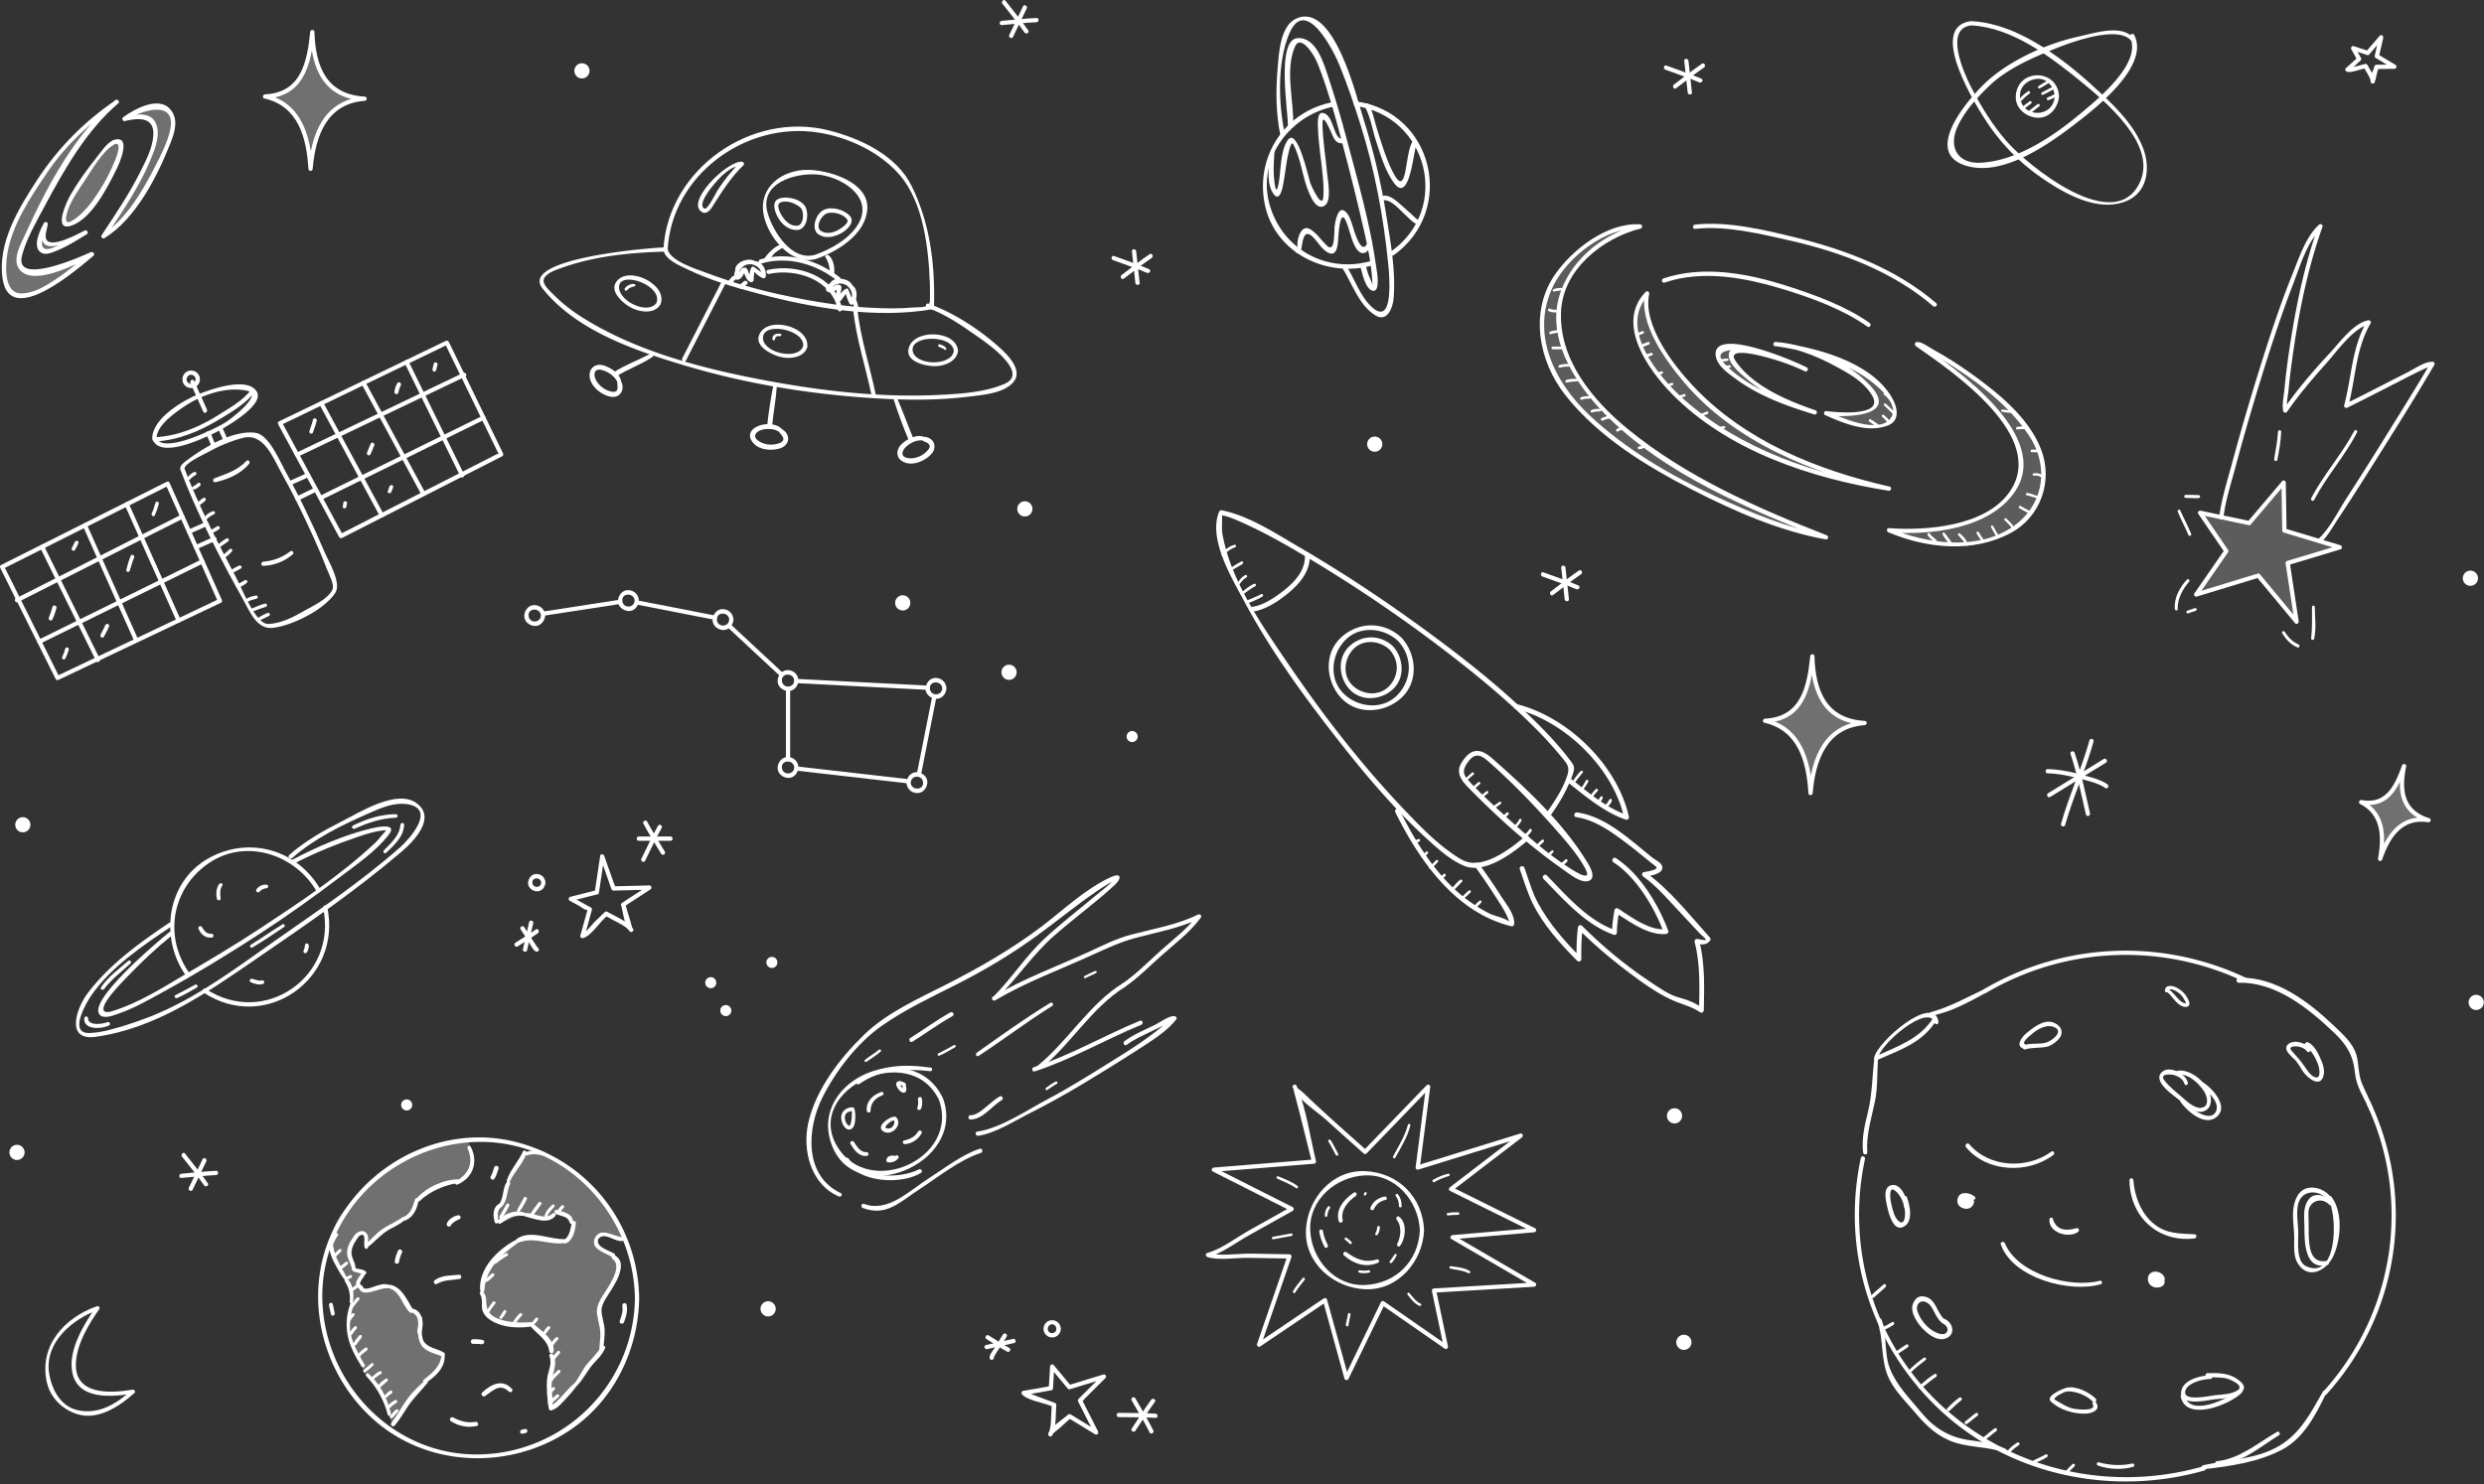 <svg xmlns="http://www.w3.org/2000/svg" width="701" height="419" fill="none"><rect width="100%" height="100%" fill="#333333" stroke="none"/><g fill="#fff" clip-path="url(#a)"><path d="M47.67 263.23c-2.77 2.22-24.15 20.15-19.23 23.49 1.32.9 3.9-.2 5.14-.63 4.17-1.44 8.11-3.69 11.96-5.8 9.56-5.24 18.94-10.95 28.07-16.9 7.63-4.97 15.05-10.28 22.3-15.78 4.74-3.6 10.2-7.27 13.85-12.04 2.6-3.4-3.56-2.06-4.87-1.75-7.7 1.83-15.5 5.25-22.5 8.93-.69.36-.08 1.4.61 1.04 5.74-3.02 11.84-5.46 17.97-7.55 2.6-.89 5.36-1.77 8.12-1.89-.16 0-2.58 2.98-3.06 3.43-9.92 9.32-21.69 17.11-33.04 24.57-6.58 4.33-13.38 8.35-20.16 12.36-6.67 3.95-13.67 8.44-21.14 10.72-3.18.97-2.91-.91-1.53-3 1.73-2.61 4.03-4.91 6.2-7.15 3.81-3.95 7.86-7.77 12.14-11.21.6-.48-.25-1.33-.85-.85l.02.01z"/><path d="M47.67 260.55c-8.32 5.57-16.81 11.73-22.9 19.77-3.24 4.28-6.44 13.59 2.29 12.36 16.88-2.38 31.1-12.29 44.78-21.67 14.05-9.63 28.33-19.38 41.32-30.44 3.72-3.17 10.1-9.73 4.33-13.89-5.53-3.99-16.08 2.68-20.87 5.1-5.25 2.66-10.58 5.65-15 9.58-.58.51.27 1.36.85.85 6.17-5.47 14.07-9.32 21.56-12.61 3.52-1.55 7.41-3.28 11.33-2.51 7.57 1.51.29 9.7-2.59 12.23-10.88 9.56-23.11 17.79-34.95 26.09-10.3 7.22-20.67 15.08-32.21 20.21-4.73 2.1-9.66 3.79-14.66 5.09-1.85.48-3.75.83-5.66.9-6.17.22-.83-8.73.53-10.69 5.53-7.99 14.5-14.01 22.46-19.34.64-.43.04-1.47-.61-1.04v.01z"/><path d="M91.2 256.35c4.1 19.23-16.5 33.75-33.13 22.81-.65-.43-1.25.61-.61 1.04 17.54 11.54 39.2-3.97 34.89-24.16-.16-.76-1.32-.44-1.16.32l.01-.01zm-37.93 18.12c-7.21-10.47-4.62-24.09 6-31.04 10.44-6.83 24.19-2.07 30.1 8.23.39.67 1.42.07 1.04-.61-6.51-11.34-20.37-15.17-31.74-8.66-11.59 6.64-13.66 22.18-6.43 32.69.44.63 1.48.03 1.04-.61h-.01z"/><path d="M61.88 249.53c-.89 1.2-.96 2.81-.66 4.23.12.58 1.13.46 1.05-.14-.16-1.22-.29-2.54.45-3.6.36-.52-.47-.99-.84-.49zM59.7 263.6c-1.36.1-2.08-.8-2.69-1.89-.3-.53-1.24-.17-1.01.42.64 1.65 2.02 2.78 3.84 2.52.6-.09.46-1.11-.14-1.06v.01zm15.49-13.88c-1.12-.07-2.21.44-2.84 1.37-.34.51.45 1.12.85.66.54-.63 1.18-.92 1.99-1 .65-.07.67-.98 0-1.02v-.01zm10.91 16.99c-.07.55-.16 1.06-.41 1.56-.31.62.56 1.14.93.54.37-.59.58-1.26.51-1.97-.05-.55-.95-.77-1.03-.14v.01zm-12.18 10.04c-.97.25-1.85-.23-2.77-.46-.57-.15-.99.73-.41.98 1.1.47 2.27.85 3.46.49.65-.2.38-1.18-.28-1.01zm-18.86 1.23c-1.84 1-3.68 1.99-5.54 2.93-.55.28-.07 1.06.48.82 1.91-.86 3.73-1.89 5.54-2.95.52-.3.06-1.09-.47-.8h-.01zm16.17-10.52c3.07-1.79 5.97-3.81 8.93-5.77.46-.31.04-1.05-.44-.75-3.03 1.84-5.92 3.9-8.94 5.76-.49.3-.05 1.06.45.77v-.01zM109 240.73c2.24-2.16 4.95-4.56 5.04-7.91.02-.67-.99-.66-1.03 0-.19 2.99-2.72 5.23-4.69 7.24-.43.44.23 1.1.67.67h.01zm2.72-10.9c-4.27.04-8.34 1.32-12.13 3.23-.59.3-.07 1.12.51.87 3.77-1.68 7.45-2.96 11.62-3.1.64-.02.64-1 0-.99v-.01zm-81.33 58.69c-1.33.56-5.51 1.18-5.55-1.08-.01-.69-1.01-.67-1.06 0-.27 3.43 5.03 3.04 7.01 2.03.52-.26.14-1.17-.4-.95zm5.79-17.26c-2.71 2.34-5.63 4.45-7.67 7.44-.37.54.48 1 .86.5 2.11-2.81 4.95-4.88 7.48-7.26.45-.43-.21-1.07-.67-.67v-.01zm220.16-51.31-31.22-3.57c-.77-.09-.76 1.11 0 1.2l31.22 3.57c.77.09.76-1.11 0-1.2zm6.76-23.49-4.35 21.94c-.15.76 1.01 1.08 1.16.32l4.35-21.94c.15-.76-1.01-1.08-1.16-.32zm-38.37-3.62 36.84 1.89c.77.04.77-1.16 0-1.2l-36.84-1.89c-.77-.04-.77 1.16 0 1.2zm-1.74 21.46v-19.43c0-.77-1.2-.77-1.2 0v19.43c0 .77 1.2.77 1.2 0zm-48.67-44.91c-6.92 1.07-13.85 2.13-20.77 3.2-.76.12-.44 1.27.32 1.16 6.92-1.07 13.85-2.13 20.77-3.2.76-.12.44-1.27-.32-1.16zm27.6 4.39-21.37-4.17c-.76-.15-1.08 1.01-.32 1.16l21.37 4.17c.76.15 1.08-1.01.32-1.16zm19.02 16.17-14.62-13.6c-.57-.53-1.42.32-.85.85l14.62 13.6c.57.53 1.42-.32.85-.85z"/><path d="M265.9 194.32c-.12 2.25-3.37 2.25-3.49 0-.12-2.25 3.37-2.24 3.49 0 .04.77 1.24.77 1.2 0-.09-1.67-1.28-2.86-2.95-2.95-1.66-.09-2.86 1.42-2.95 2.95-.09 1.66 1.42 2.86 2.95 2.95 1.66.09 2.86-1.42 2.95-2.95.04-.77-1.16-.77-1.2 0zm-8.89 26.61c.12-2.25 3.37-2.25 3.49 0 .12 2.25-3.37 2.24-3.49 0-.04-.77-1.24-.77-1.2 0 .09 1.67 1.28 2.86 2.95 2.95 1.66.09 2.86-1.42 2.95-2.95.09-1.66-1.42-2.86-2.95-2.95-1.66-.09-2.86 1.42-2.95 2.95-.04.77 1.16.77 1.2 0zm-32.87-4.28c-.12 2.25-3.37 2.25-3.49 0-.12-2.25 3.37-2.24 3.49 0 .04.77 1.24.77 1.2 0-.09-1.67-1.28-2.86-2.95-2.95-1.66-.09-2.86 1.42-2.95 2.95-.09 1.66 1.42 2.86 2.95 2.95 1.66.09 2.86-1.42 2.95-2.95.04-.77-1.16-.77-1.2 0zm0-24.53c-.12 2.25-3.37 2.25-3.49 0-.12-2.25 3.37-2.24 3.49 0 .04.77 1.24.77 1.2 0-.09-1.67-1.28-2.86-2.95-2.95-1.66-.09-2.86 1.42-2.95 2.95-.09 1.66 1.42 2.86 2.95 2.95 1.66.09 2.86-1.42 2.95-2.95.04-.77-1.16-.77-1.2 0zm-18.35-17.22c-.12 2.25-3.37 2.25-3.49 0-.12-2.25 3.37-2.24 3.49 0 .04.77 1.24.77 1.2 0-.09-1.67-1.28-2.86-2.95-2.95-1.66-.09-2.86 1.42-2.95 2.95-.09 1.66 1.42 2.86 2.95 2.95 1.66.09 2.86-1.42 2.95-2.95.04-.77-1.16-.77-1.2 0zm-26.69-5.36c-.12 2.25-3.37 2.25-3.49 0-.12-2.25 3.37-2.24 3.49 0 .04.77 1.24.77 1.2 0-.09-1.67-1.28-2.86-2.95-2.95-1.66-.09-2.86 1.42-2.95 2.95-.09 1.66 1.42 2.86 2.95 2.95 1.66.09 2.86-1.42 2.95-2.95.04-.77-1.16-.77-1.2 0zm-26.45 4.22c-.12 2.25-3.37 2.25-3.49 0-.12-2.25 3.37-2.24 3.49 0 .04.77 1.24.77 1.2 0-.09-1.67-1.28-2.86-2.95-2.95-1.66-.09-2.86 1.42-2.95 2.95-.09 1.66 1.42 2.86 2.95 2.95 1.66.09 2.86-1.42 2.95-2.95.04-.77-1.16-.77-1.2 0z"/><path d="M32.91 28.75c-9.44 6.36-16.68 13.82-22.6 23.48C6.14 58.81.66 68.47 1.09 76.37c.88 16.68 20-.61 24.8-4.61-11.85 5.71-20.85 7.02-20.63 1.76.22-5.27 16.6-35.83 27.65-44.76v-.01z" opacity=".3"/><path d="M32.64 28.28c-8.81 5.99-16.15 13.36-22 22.27C5.31 58.68-.84 68.71.76 78.84c2.17 13.76 21.27-3 25.59-6.63.6-.5-.16-1.3-.78-1.01-2.28 1.07-21.76 9.81-19.35.88 1.27-4.71 3.89-9.21 6.17-13.49 5.5-10.31 11.95-21.76 20.97-29.41.61-.52-.27-1.38-.88-.88-11.36 9.39-19.4 24.74-25.4 37.94-1.28 2.82-3.93 7.33-1.35 10.1 4.22 4.55 16.51-2.18 20.49-4.05-.26-.34-.52-.67-.78-1.01-3.73 3.13-7.44 6.24-11.61 8.79-2.32 1.42-4.92 2.69-7.69 2.76-5.05.13-4.58-7.51-4.15-10.63 1.16-8.5 6.73-16.73 11.47-23.69 5.24-7.69 12.12-14.02 19.73-19.31.57-.39.03-1.33-.55-.93v.01z"/><path d="M35.11 33.58c6.36-5.05 13.82-4.83 13.82 1.1S37.52 61.89 29.18 66.72c4.61-7.02 26.77-38.62 5.92-33.13l.01-.01z" opacity=".3"/><path d="M35.41 34.1c3.99-2.92 14.75-6.39 12.56 2.84-.84 3.53-2.57 6.89-4.22 10.1-3.52 6.86-8.17 14.97-14.87 19.16l.82.82c5.02-7.61 10.33-15.26 13.55-23.85 1.02-2.72 2.1-6.44.33-9.08-1.79-2.67-6.13-1.69-8.63-1.09-.75.18-.43 1.34.32 1.16 3.76-.91 8.19-1.2 8.01 3.8-.13 3.67-2.12 7.41-3.72 10.61-3.11 6.24-7.06 12.03-10.89 17.84-.33.51.32 1.13.82.82 8.86-5.54 14.85-17.33 18.57-26.72 1.27-3.21 2.47-6.95-.13-9.79-3.36-3.67-10.21.21-13.12 2.34-.62.45-.02 1.49.61 1.04h-.01z"/><path d="M32.19 40.09c-2.03.74-18.57 22.03-13.36 23.16 5.21 1.13 21.33-26.06 13.36-23.16z" opacity=".3"/><path d="M31.89 39.57c-1.94.99-3.47 3.45-4.79 5.08-2.62 3.26-5.05 6.7-7.18 10.31-.94 1.58-5.34 10.8.45 8.66 5.66-2.1 10.04-10.89 12.52-15.86.93-1.86 4.36-9.86-.85-8.24-.74.23-.42 1.39.32 1.16 3.47-1.07-2.15 9.58-2.85 10.76-2.31 3.88-5.22 8.54-9.2 10.89-3.23 1.9-.91-3.8-.49-4.66 1.13-2.31 2.57-4.47 4.02-6.59 2.11-3.11 5.15-8.67 8.67-10.46.69-.35.08-1.39-.61-1.04l-.01-.01z"/><path d="M24.15 65.63c-4.97 3.07-10.6 6.32-12.33 5.13-1.74-1.19-.02-5.52 1.08-7.48-.37 3.26-3.47 9.43 11.26 2.34l-.01.01z" opacity=".3"/><path d="M23.85 65.11c-2.93 1.8-5.9 3.68-9.13 4.89-4.77 1.77-2.45-4.28-1.3-6.41l-1.12-.3c-.22 1.72-1.24 4.19.28 5.6.8.74 2.13.68 3.11.51 3.07-.52 5.98-1.93 8.77-3.25.7-.33.09-1.37-.61-1.04-1.4.67-9.11 5.01-10.68 2.64-.73-1.1.17-3.28.32-4.47.08-.61-.85-.8-1.12-.3-1.06 1.97-3.52 6.96-.57 8.44 1.32.67 3.27-.26 4.47-.76 2.87-1.19 5.54-2.9 8.18-4.52.66-.4.06-1.44-.61-1.04l.01.01zm593.3 98.52c-2.04 2.16-3.7 5.27-3.39 8.32.05.49.8.52.79 0-.1-2.86 1.37-5.61 3.21-7.72.36-.41-.22-1-.6-.6h-.01zm2.28 8.04c-.73.27-1.5.45-2.22.75-.41.17-.11.89.3.72.69-.29 1.43-.45 2.13-.71.47-.18.27-.94-.21-.76zm1.04-31.91c-1.22-.03-2.43-.12-3.65-.07-.55.02-.55.85 0 .86 1.22 0 2.43.14 3.65.06.54-.03.55-.84 0-.85zm-5.92 4.61c.89 2.29 2.09 4.43 3.05 6.69.19.44.95.12.77-.33-.91-2.28-2.12-4.42-3.1-6.67-.18-.41-.88-.11-.72.3v.01zm37.91 26.98c-.01 2.98.09 5.9-.24 8.87-.05.48.74.58.84.11.66-2.92.22-6.02.19-8.99 0-.51-.79-.51-.79 0v.01zm-8.42 7.38c1.06 1.75 2.41 3.25 4.34 4.03.55.22.77-.65.24-.87-1.69-.71-2.91-2.05-3.89-3.56-.28-.43-.96-.04-.69.41v-.01zm20.37-57.12c-3.54 6.68-8.7 12.33-12.18 19.05-.28.55.54 1.03.83.48 3.5-6.7 8.66-12.35 12.11-19.09.26-.5-.49-.94-.76-.44zm-21.55.27c-.13 2.6-.67 5.13-1.08 7.69-.09.58.77.83.89.25.51-2.62 1.01-5.26 1.09-7.93.02-.58-.87-.58-.9 0v-.01z"/><path d="m634.75 147.63 9.7-11.42.2 13.54 15.66 4.73-14.72 4.43 2.52 16.58-10.81-13.03-17.53 5.35 8.49-12.28-7.39-10.81 13.88 2.91z" opacity=".2"/><path d="M635.17 148.06c3.23-3.81 6.47-7.61 9.7-11.42l-1.02-.42.21 13.54c0 .27.18.5.44.58l15.66 4.73v-1.16l-14.72 4.44c-.34.1-.47.41-.42.74l2.52 16.58c.33-.19.67-.39 1-.58l-10.81-13.03c-.13-.16-.4-.21-.58-.15-5.84 1.78-11.69 3.56-17.53 5.35.23.29.45.59.68.88l8.49-12.27c.11-.16.11-.44 0-.61-2.46-3.61-4.93-7.21-7.39-10.82-.23.29-.45.59-.68.88 4.63.97 9.25 1.94 13.88 2.92.76.16 1.08-1 .32-1.16-4.63-.97-9.25-1.94-13.88-2.92-.47-.1-1 .41-.68.88 1.23 1.8 2.46 3.61 3.69 5.41l2.54 3.72c.32.46.63.92.95 1.39.36.53.34-.5.03-.04-2.77 4-5.54 8.01-8.31 12.01-.3.44.2 1.03.68.88 5.76-1.76 11.52-3.51 17.27-5.27-.18.06-.09.05.72 1.03l3.74 4.5c2.01 2.42 4.02 4.84 6.03 7.27.43.52 1.08-.06 1-.58-.82-5.43-1.65-10.87-2.47-16.3-.09-.61-.79.56-.17.37.45-.14.91-.27 1.36-.41l4.79-1.44c2.76-.83 5.52-1.66 8.28-2.5.57-.17.57-.98 0-1.16l-15.03-4.54c-.93-.28-.18.74-.19-.36-.02-1.53-.05-3.05-.07-4.58-.04-2.74-.08-5.47-.13-8.21 0-.49-.67-.84-1.02-.42-3.23 3.81-6.47 7.61-9.7 11.42-.5.59.35 1.44.85.85l-.03-.02z"/><path d="M627.47 145.98c.6-4.74 2.15-9.48 3.38-14.09 2.29-8.57 4.77-17.09 7.39-25.56 2.71-8.77 5.58-17.5 8.87-26.07 1.94-5.07 4.01-12.15 8.17-15.97-.33-.19-.67-.39-1-.58-3.96 11.08-6.34 22.66-8.11 34.27-.62 4.05-1.12 8.11-1.52 12.18-.18 1.81-.69 4.09-.3 5.9.12.55.82.54 1.1.14 3.38-4.9 7.3-9.45 11.26-13.89 2.8-3.13 7.53-9.86 11.92-10.75-.23-.29-.45-.59-.68-.88-4.3 7.46-4.25 15.67-6.41 23.72-.14.54.42.9.88.68 5.53-2.72 10.99-5.55 16.47-8.36 1.64-.84 3.28-1.66 4.95-2.45.72-.34 1.46-.65 2.22-.9-.52.17-.09-.99-.84.28-3.28 5.55-6.68 11.03-10.08 16.5-4.25 6.86-8.54 13.7-12.93 20.48-2.41 3.73-4.77 8.66-8.11 11.67-.57.52.28 1.37.85.85 1.97-1.78 3.38-4.46 4.83-6.64 3.36-5.01 6.58-10.11 9.8-15.22 5.9-9.36 11.81-18.73 17.4-28.28.23-.39-.06-.91-.52-.9-2.32.01-5.06 2-7.03 2.99-5.88 2.97-11.71 6.03-17.62 8.94.29.23.59.45.88.68 2.14-7.97 2.02-16.03 6.29-23.43.28-.48-.17-.98-.68-.88-4.17.84-8.16 6.41-10.83 9.28-4.66 5-9.19 10.28-13.07 15.91.37.05.73.1 1.1.14-.37-1.67.18-3.91.34-5.58.41-4.41 1.01-8.8 1.68-13.17 1.71-11.17 4.11-22.31 7.91-32.97.21-.6-.59-.96-1-.58-3.76 3.45-5.62 9.36-7.48 13.95-3.51 8.66-6.41 17.58-9.21 26.49a710.93 710.93 0 0 0-7.83 26.85c-1.35 4.99-2.99 10.11-3.64 15.25-.1.77 1.1.76 1.2 0zm-25.34-135.1c-3.1-4.24-11.36-1.46-15.53-.56-8.51 1.85-18.35 6.22-25 11.88-4.8 4.09-19.32 20.09-7.4 24.37 10.76 3.87 24.46-6.17 32.33-12.28 5.38-4.17 20.13-15.84 15.77-24.38-.4-.78-1.52-.1-1.17.68 3.38 7.33-9.28 17.51-13.88 21.37-7.66 6.42-17.94 13.42-28.25 13.97-6.63.35-9.18-4.48-6.57-10.18 2.04-4.44 5.58-8.29 9.08-11.62 5.04-4.81 12.26-7.9 18.63-10.46 4.15-1.66 17.53-6.64 21.24-2.22.35.41 1.07-.14.75-.58v.01z"/><path d="M556.26 5.96c-12.84 1.56 1.96 24.9 4.82 29.09 5.06 7.44 11.47 13.21 19.17 17.81 5.74 3.43 13.35 6.66 19.94 3.86 5.99-2.55 6.66-9.48 4.65-14.77-2.28-6.02-6.76-10.72-11.34-15.04-9.68-9.15-23.32-20.3-37.24-20.94-.77-.04-.77 1.16 0 1.2 11.49.53 22.44 8.88 31 15.86 7.09 5.79 21.29 17.67 16.75 28.13-6.89 15.88-31.68-4.38-37.67-11.21-4.01-4.58-7.26-9.86-10.03-15.26-1.94-3.77-7.83-16.58-.05-17.52.76-.09.77-1.29 0-1.2v-.01z"/><path d="M579.86 27.14c-.34 6.31-9.46 6.31-9.8 0-.15-2.77 2.35-4.76 4.9-4.9 2.77-.15 4.76 2.35 4.9 4.9.04.77 1.24.77 1.2 0-.42-7.86-11.78-7.86-12.2 0-.19 3.45 2.93 5.93 6.1 6.1 3.45.19 5.93-2.93 6.1-6.1.04-.77-1.16-.77-1.2 0zM27.04 368.98c-3.38 4.88-7.81 12.06-6.66 18.33 1.46 7.99 11.25 7.06 17.31 6.06l-.54-.93c-4.26 3.84-9.34 6.98-15.28 5.63-4.96-1.13-7.44-6.17-8.05-10.76-1.12-8.44 6.67-14.99 13.85-17.51.67-.24.38-1.31-.3-1.07-9.24 3.24-16.39 11.17-14.17 21.38.94 4.34 4.26 7.65 8.38 9.02 6 2 12.15-2.12 16.36-5.91.45-.41-.04-1.01-.54-.93-6.64 1.1-16.58 1.52-15.97-7.75.35-5.37 3.59-10.69 6.58-15 .41-.59-.55-1.14-.96-.56h-.01zM387.3 73.57c-12.8 3.86-25.68-3.23-29.11-16.17-3.39-12.82 6.1-25.08 18.52-27.37.82-.15.47-1.4-.35-1.25-13.7 2.52-22.21 15.36-19.42 28.96 2.83 13.82 17.84 20.95 30.71 17.08.8-.24.46-1.5-.35-1.25zm-4.77-43.66c20.38 2.91 27 28.85 10.17 40.98-.67.48-.03 1.61.66 1.12 17.62-12.69 11.16-40.26-10.48-43.35-.82-.12-1.17 1.13-.35 1.25z"/><path d="M362.57 37.75c-1.8-8.46-2.15-20.23 1.27-28.27 4.6-10.84 12.51 4.83 14.2 8.99 2.2 5.43 4.08 10.99 5.85 16.57 4.07 12.88 6.56 26.19 7.89 39.62.26 2.64 1.66 17.21-4.25 12.34-3.55-2.93-5.16-8.11-7.54-11.93-.44-.71-1.57-.06-1.12.66 2.77 4.43 4.6 10.39 9.24 13.28 3.39 2.11 4.95-2.19 5.17-4.71.67-7.85-.85-15.94-2.08-23.67-1.49-9.32-3.66-18.36-6.51-27.36-1.92-6.08-8.33-33.02-18.97-27.99-4.47 2.12-4.81 9.88-5.16 13.96-.53 6.15-.52 12.78.76 18.85.17.82 1.43.47 1.25-.35v.01z"/><path d="M378.82 39.13c-2.59.32-2.32-6.87-5.58-7.26-1.69-.2-1.32 3.65-1.3 4.37.17 4.63.98 9.25 1.39 13.86.16 1.8.26 3.62.13 5.42-.27 3.88-3.45-3.15-3.71-3.9-.42-1.21-3.64-16.23-6.43-11.96-1.99 3.05-1.84 8.29-2.42 11.79-.72 4.27-1.22.98-1.41-1.78-.15-2.3.04-4.62.15-6.91 0-.16-.04-.29-.12-.39-.47.55-.88 1.16-1.28 1.77-.28 3.49-.81 8.05 1.26 10.74 1.56 2.03 2.32-1.4 2.51-2.32.49-2.4.77-4.85 1.17-7.26.12-.7 1.06-5.88 1.74-4.64 2.32 4.23 2.6 9.53 4.57 13.95.63 1.42 2.17 4.8 4.3 3.47 2.12-1.32.92-7.08.76-8.92-.42-4.75-1.3-9.49-1.34-14.27-.03-3.5 2.36 2.25 2.87 3.44.52 1.22 1.32 2.27 2.73 2.1.82-.1.83-1.4 0-1.3h.01zm20.82.95c-.13-.21-.26-.43-.39-.64-3.11 1.43-1.64 18.35-6.33 8.84-1.89-3.82-3.11-8.02-4.39-12.08-.68-2.15-1.1-4.71-2.2-6.69-.41-.73-1.53-.08-1.12.66 1.57 2.84 2.14 6.65 3.14 9.73 1.28 3.92 2.55 8.32 5 11.7 4.74 6.54 5.66-10.86 6.51-11 .02 0 .03-.01.05-.02-.09-.17-.19-.33-.27-.51v.01zm-13.63 28.26c-1.8 4.59-4.02-3.74-4.35-4.75-.43-1.31-.88-2.84-1.91-3.81-2.26-2.14-3.04 3.39-3.14 4.35-.14 1.34.22 7.52-2.18 5.2-1.57-1.51-2.71-3.39-4.59-4.56-3.36-2.09-4.26 5.24-3.41 5.41-.82-.17-1.17 1.08-.35 1.25l.18.04c.3.06.56-.04.73-.3.6-.91.33-6.91 3.14-4.6 1.63 1.34 2.65 3.63 4.51 4.67 2.98 1.67 2.94-2.87 3.07-4.72.1-1.4.6-7.89 2.2-3.93.86 2.12 1.28 4.4 2.24 6.48 1.59 3.46 3.74 3.02 5.08-.4.31-.78-.95-1.12-1.25-.35l.03.02zm14.76-6.1s-.07-.03-.11-.03c-.79-.07-1.74-1.22-2.3-1.71-1-.88-1.97-1.79-2.98-2.66-1.26-1.08-3.08-2.82-4.89-2.61-.82.1-.83 1.4 0 1.3 2.1-.24 4.6 2.77 5.99 4.03.99.9 2.31 2.46 3.72 2.85.18-.4.36-.79.56-1.17h.01z"/><path d="M364.95 35.46c.23-6.98-2.41-15.72.51-22.32 1.5-3.39 4.81 1.81 5.25 2.53.96 1.6 1.57 3.4 2.23 5.14.94 2.52 1.75 5.1 2.54 7.67 1.14 3.68 2.12 7.4 3.11 11.12 2.42 9.06 4.71 18.16 6.75 27.31.9 4.02 1.67 8.07 1.9 12.19.12 2.15.26 1.37-.45-.12-.64-1.34-1.07-2.8-1.45-4.23-.25-.93-1.7-.54-1.45.4.44 1.63 1.36 6.35 3.39 6.91 2.51.69 1.19-6.02 1.11-6.62-1.68-12.24-5.2-24.32-8.36-36.24-1.54-5.81-3.2-11.56-5.11-17.25-1.33-3.95-3.35-11.42-8.67-11.2-6.23.26-2.68 21.02-2.8 24.7-.03.97 1.47.96 1.5 0v.01zm-74.08 108.19c0 .91-.73 1.64-1.64 1.64-.91 0-1.64-.73-1.64-1.64 0-.91.73-1.64 1.64-1.64.91 0 1.64.73 1.64 1.64z"/><path d="M289.22 145.79c-1.18 0-2.14-.96-2.14-2.14 0-1.18.96-2.14 2.14-2.14 1.18 0 2.14.96 2.14 2.14 0 1.18-.96 2.14-2.14 2.14zm0-3.28a1.14 1.14 0 1 0-.001 2.279 1.14 1.14 0 0 0 .001-2.279zm-70.81 226.96a1.641 1.641 0 1 1-3.278-.002 1.641 1.641 0 0 1 3.278.002z"/><path d="M216.77 371.61c-1.18 0-2.14-.96-2.14-2.14 0-1.18.96-2.14 2.14-2.14 1.18 0 2.14.96 2.14 2.14 0 1.18-.96 2.14-2.14 2.14zm0-3.28a1.14 1.14 0 1 0-.001 2.279 1.14 1.14 0 0 0 .001-2.279zM6.44 325.31c0 .91-.73 1.64-1.64 1.64-.91 0-1.64-.73-1.64-1.64 0-.91.73-1.64 1.64-1.64.91 0 1.64.73 1.64 1.64z"/><path d="M4.8 327.45c-1.18 0-2.14-.96-2.14-2.14 0-1.18.96-2.14 2.14-2.14 1.18 0 2.14.96 2.14 2.14 0 1.18-.96 2.14-2.14 2.14zm0-3.29a1.14 1.14 0 1 0-.001 2.279 1.14 1.14 0 0 0 .001-2.279zm3.28-91.34a1.641 1.641 0 1 1-3.282-.002 1.641 1.641 0 0 1 3.282.002z"/><path d="M6.44 234.96c-1.18 0-2.14-.96-2.14-2.14 0-1.18.96-2.14 2.14-2.14 1.18 0 2.14.96 2.14 2.14 0 1.18-.96 2.14-2.14 2.14zm0-3.29a1.14 1.14 0 1 0-.001 2.279 1.14 1.14 0 0 0 .001-2.279zm470.41 147.25c0 .91-.73 1.64-1.64 1.64a1.641 1.641 0 0 1 0-3.28c.9 0 1.64.74 1.64 1.64z"/><path d="M475.2 381.06c-1.18 0-2.14-.96-2.14-2.14 0-1.18.96-2.14 2.14-2.14 1.18 0 2.14.96 2.14 2.14 0 1.18-.96 2.14-2.14 2.14zm0-3.29a1.14 1.14 0 1 0-.001 2.279 1.14 1.14 0 0 0 .001-2.279zm-85.6-252.4c0 .91-.74 1.64-1.64 1.64-.9 0-1.64-.74-1.64-1.64a1.641 1.641 0 0 1 3.28 0z"/><path d="M387.96 127.52c-1.18 0-2.14-.96-2.14-2.14 0-1.18.96-2.14 2.14-2.14 1.18 0 2.14.96 2.14 2.14 0 1.18-.96 2.14-2.14 2.14zm0-3.29a1.14 1.14 0 1 0-.001 2.279 1.14 1.14 0 0 0 .001-2.279zm86.24 190.76c0 .91-.73 1.64-1.64 1.64-.91 0-1.64-.73-1.64-1.64a1.641 1.641 0 0 1 3.28 0z"/><path d="M472.56 317.13c-1.18 0-2.14-.96-2.14-2.14 0-1.18.96-2.14 2.14-2.14 1.18 0 2.14.96 2.14 2.14 0 1.18-.96 2.14-2.14 2.14zm0-3.28a1.14 1.14 0 1 0-.001 2.279 1.14 1.14 0 0 0 .001-2.279zm227.88-30.88c0 .91-.73 1.64-1.64 1.64a1.641 1.641 0 0 1 0-3.28c.9 0 1.64.74 1.64 1.64z"/><path d="M698.8 285.11c-1.18 0-2.14-.96-2.14-2.14 0-1.18.96-2.14 2.14-2.14 1.18 0 2.14.96 2.14 2.14 0 1.18-.96 2.14-2.14 2.14zm0-3.28a1.14 1.14 0 1 0-.001 2.279 1.14 1.14 0 0 0 .001-2.279zm0-118.61a1.641 1.641 0 1 1-3.282-.002 1.641 1.641 0 0 1 3.282.002z"/><path d="M697.16 165.37c-1.18 0-2.14-.96-2.14-2.14 0-1.18.96-2.14 2.14-2.14 1.18 0 2.14.96 2.14 2.14 0 1.18-.96 2.14-2.14 2.14zm0-3.29a1.14 1.14 0 1 0-.001 2.279 1.14 1.14 0 0 0 .001-2.279zm-440.75 8.11c0 .91-.73 1.64-1.64 1.64a1.641 1.641 0 0 1 0-3.28c.9 0 1.64.74 1.64 1.64z"/><path d="M254.76 172.33c-1.18 0-2.14-.96-2.14-2.14 0-1.18.96-2.14 2.14-2.14 1.18 0 2.14.96 2.14 2.14 0 1.18-.96 2.14-2.14 2.14zm0-3.29a1.14 1.14 0 1 0-.001 2.279 1.14 1.14 0 0 0 .001-2.279zm31.64 20.74c0 .91-.73 1.64-1.64 1.64a1.641 1.641 0 1 1 1.64-1.64z"/><path d="M284.76 191.92c-1.18 0-2.14-.96-2.14-2.14 0-1.18.96-2.14 2.14-2.14 1.18 0 2.14.96 2.14 2.14 0 1.18-.96 2.14-2.14 2.14zm0-3.29a1.14 1.14 0 1 0-.001 2.279 1.14 1.14 0 0 0 .001-2.279zm34.74 20.35a1.06 1.06 0 1 0-.001-2.121 1.06 1.06 0 0 0 .001 2.121z"/><path d="M319.5 209.48c-.86 0-1.56-.7-1.56-1.56 0-.86.7-1.56 1.56-1.56.86 0 1.56.7 1.56 1.56 0 .86-.7 1.56-1.56 1.56zm0-2.12a.56.56 0 1 0 0 1.12.56.56 0 1 0 0-1.12zm-101.67 65.38a1.06 1.06 0 1 0-.001-2.121 1.06 1.06 0 0 0 .001 2.121z"/><path d="M217.83 273.24c-.86 0-1.56-.7-1.56-1.56 0-.86.7-1.56 1.56-1.56.86 0 1.56.7 1.56 1.56 0 .86-.7 1.56-1.56 1.56zm0-2.11a.56.56 0 1 0 0 1.12.56.56 0 1 0 0-1.12zm-17.25 7.33a1.06 1.06 0 1 0-.001-2.121 1.06 1.06 0 0 0 .001 2.121z"/><path d="M200.58 278.96c-.86 0-1.56-.7-1.56-1.56 0-.86.7-1.56 1.56-1.56.86 0 1.56.7 1.56 1.56 0 .86-.7 1.56-1.56 1.56zm0-2.12a.56.56 0 1 0 0 1.12.56.56 0 1 0 0-1.12zm4.25 9.5a1.06 1.06 0 1 0-.001-2.121 1.06 1.06 0 0 0 .001 2.121z"/><path d="M204.83 286.84c-.86 0-1.56-.7-1.56-1.56 0-.86.7-1.56 1.56-1.56.86 0 1.56.7 1.56 1.56 0 .86-.7 1.56-1.56 1.56zm0-2.12a.56.56 0 1 0 0 1.12.56.56 0 1 0 0-1.12zm-89 27.19a1.06 1.06 0 1 1-2.121-.001 1.06 1.06 0 0 1 2.121.001z"/><path d="M114.77 313.47c-.86 0-1.56-.7-1.56-1.56 0-.86.7-1.56 1.56-1.56.86 0 1.56.7 1.56 1.56 0 .86-.7 1.56-1.56 1.56zm0-2.12a.56.56 0 1 0 0 1.12.56.56 0 1 0 0-1.12z"/><path d="M511.45 185.27c-1.2 12.61-4.08 17.99-13.35 18.19 8.17 1.6 12.25 7.97 12.85 20.43 1.02-14.92 7.3-19.35 15.27-19.79-9.49-.34-14.57-5.22-14.77-18.83z" opacity=".3"/><path d="M510.85 185.27c-.88 8.57-2.6 17.12-12.75 17.59-.65.03-.84 1.02-.16 1.18 9.6 2.18 11.87 11.12 12.41 19.85.05.78 1.14.77 1.2 0 .8-9.45 4.06-18.39 14.67-19.19.77-.06.78-1.16 0-1.2-10.75-.61-13.88-8.44-14.17-18.23-.02-.77-1.22-.77-1.2 0 .31 10.56 3.9 18.79 15.37 19.43v-1.2c-11.34.86-15.01 10.17-15.87 20.39h1.2c-.57-9.31-3.15-18.71-13.29-21.01-.05.39-.11.79-.16 1.18 10.87-.5 12.98-9.37 13.95-18.79.08-.77-1.12-.76-1.2 0z"/><path d="M88.14 9.04c-1.2 12.61-4.08 17.99-13.35 18.19 8.17 1.6 12.25 7.97 12.85 20.43 1.02-14.92 7.3-19.35 15.27-19.79-9.49-.34-14.57-5.22-14.77-18.83z" opacity=".3"/><path d="M87.54 9.04c-.88 8.57-2.6 17.12-12.75 17.59-.65.03-.84 1.02-.16 1.18 9.6 2.18 11.87 11.11 12.41 19.85.05.78 1.14.77 1.2 0 .8-9.45 4.06-18.39 14.67-19.19.77-.06.78-1.16 0-1.2-10.75-.61-13.88-8.44-14.17-18.23-.02-.77-1.22-.77-1.2 0 .31 10.56 3.9 18.79 15.37 19.43v-1.2c-11.34.86-15.01 10.17-15.87 20.39h1.2c-.57-9.31-3.15-18.71-13.29-21.01-.05.39-.11.79-.16 1.18 10.87-.5 12.98-9.37 13.95-18.79.08-.77-1.12-.76-1.2 0z"/><path d="M678.44 216.26c-2.91 8.38-5.77 11.56-12.11 10.16 5.3 2.45 7.01 7.46 5.35 16.04 3.18-9.98 8.18-11.95 13.68-10.93-6.4-1.81-9.05-5.98-6.92-15.27z" opacity=".3"/><path d="M677.86 216.11c-2.02 5.58-4.48 11-11.37 9.74-.63-.12-1.1.77-.46 1.1 6.09 3.13 6.12 9.35 5.07 15.36-.13.76.9 1.06 1.16.32 2.14-6.22 5.66-11.65 12.94-10.51.75.12 1.07-.92.32-1.16-7.14-2.25-7.87-7.86-6.5-14.53.16-.76-1-1.08-1.16-.32-1.52 7.4-.47 13.54 7.34 16.01.11-.39.21-.77.32-1.16-8.02-1.25-12.03 4.38-14.42 11.35.39.11.77.21 1.16.32 1.15-6.61.97-13.32-5.62-16.72-.15.37-.31.73-.46 1.1 7.65 1.39 10.52-4.14 12.84-10.58.26-.73-.9-1.04-1.16-.32zm-488.64 20.03h-8.96c-.77 0-.77 1.2 0 1.2h8.96c.77 0 .77-1.2 0-1.2zm-20.2 15.91c.5-3.37 1-6.74 1.51-10.12h-1.16c1.06 3.01 2.11 6.02 3.17 9.03.09.25.3.45.58.44l10.14-.24-.3-1.12c-2.47 1.61-4.94 3.21-7.41 4.82-.22.14-.36.41-.28.68.56 1.84 1.02 6.27 2.56 7.46.48.37 1.16-.35.82-.82-1.51-2.12-5.06-3.49-7.26-4.79-.23-.14-.53-.09-.73.09-.92.9-1.85 1.79-2.78 2.69-.79.76-2.64 3.26-3.7 3.48l.74.74c.75-2.5 1.41-5.02 2.11-7.53a.605.605 0 0 0-.28-.68c-1.79-.98-3.57-1.97-5.36-2.95-.05.37-.1.73-.14 1.1l7.35-1.87c.75-.19.43-1.35-.32-1.16-2.45.62-4.9 1.24-7.35 1.87-.5.13-.6.85-.14 1.1.77.42 1.54.85 2.32 1.27 1.08.59 2.54 1.83 2.73 1.12-.68 2.47-1.34 4.95-2.07 7.41-.14.46.31.83.74.74 1.95-.4 4.55-4.1 5.94-5.44l.99-.96c-.49.48-.29.23.75.85 1.55.93 4.37 2.03 5.43 3.53l.82-.82s-.69-2.46-.87-3.04l-.69-2.23c-.34-1.11-.05-1.24-.63-.87l7.31-4.76c.48-.31.32-1.13-.3-1.12l-10.04.24c.63-.01.39.19-.02-.97-.36-1.03-.73-2.07-1.09-3.1-.53-1.51-1.06-3.01-1.58-4.52-.18-.5-1.06-.64-1.16 0-.5 3.37-1 6.74-1.51 10.12-.11.76 1.04 1.08 1.16.32v.01zm-17.84 10.34c-1.84 1.33-3.81 2.5-5.71 3.73-.65.42-.05 1.46.61 1.04 1.9-1.23 3.87-2.4 5.71-3.73.62-.45.02-1.49-.61-1.04z"/><path d="M146.92 262.34c.76 1.2 1.53 2.39 2.31 3.58.35.54 1.5 3.02 2.41 2.74.26-.08.43-.31.44-.58v-.02c.02-.77-1.18-.77-1.2 0v.02c.15-.19.29-.39.44-.58.47-.14.64.3.33-.12-.19-.26-.38-.54-.56-.81-.46-.67-.9-1.36-1.34-2.04-.6-.93-1.2-1.86-1.8-2.8-.41-.65-1.45-.05-1.04.61h.01z"/><path d="m149.32 260.29-1.74 7.64c-.17.75.98 1.07 1.16.32l1.74-7.64c.17-.75-.98-1.07-1.16-.32zm36.37-27.18c-1.7 3.01-3.13 6.19-4.68 9.28-.35.69.69 1.3 1.04.61 1.54-3.09 2.98-6.27 4.68-9.28.38-.67-.66-1.28-1.04-.61z"/><path d="M181.57 232.53c1.55 2.89 3.33 5.67 5 8.48.39.67 1.43.06 1.04-.61-1.67-2.82-3.45-5.6-4.99-8.48-.37-.68-1.4-.08-1.04.61h-.01zm-28.84 16.63c-.09 1.61-2.41 1.61-2.5 0-.09-1.61 2.41-1.6 2.5 0 .04.77 1.24.77 1.2 0-.07-1.38-1.06-2.37-2.45-2.45-1.38-.07-2.38 1.18-2.45 2.45-.07 1.38 1.18 2.38 2.45 2.45 1.38.07 2.38-1.18 2.45-2.45.04-.77-1.16-.77-1.2 0zm149.2 143.01 9.78-3c-.19-.33-.39-.67-.58-1l-6.78 6.75c-.2.2-.22.49-.09.73 1.53 3.02 3.06 6.03 4.59 9.05l.82-.82c-2.51-1.54-5.03-3.07-7.54-4.61-.24-.15-.53-.09-.73.09-1.34 1.23-5.2 3.6-5.58 5.39-.14.65.75 1.08 1.1.46 1.26-2.26.95-6.11 1.17-8.63.02-.28-.2-.49-.44-.58-2.74-1.01-5.52-1.98-8.21-3.14.95.41-1.12 1.07.79.74.79-.14 1.58-.27 2.36-.41 1.38-.24 2.76-.49 4.14-.73.27-.05.43-.33.44-.58.12-2.04.24-4.07.35-6.11l-1.02.42c1.62 1.94 3.23 3.88 4.85 5.82.5.6 1.34-.26.85-.85-1.62-1.94-3.23-3.88-4.85-5.82-.36-.43-1-.05-1.02.42l-.15 2.64c-.05.78-.09 1.57-.14 2.35-.07 1.16-.25.65.25.56-2.52.45-5.04.92-7.58 1.32-.36.06-.58.59-.36.88 1.28 1.69 5.66 2.41 7.57 3.12.43.16.87.32 1.3.48-.7-.26-.38-.05-.49 1.08-.17 1.82.03 4.8-.86 6.41.37.15.73.31 1.1.46.11-.51 1.96-1.81 2.42-2.23.57-.53 1.14-1.06 1.71-1.58.9-.83 1.05-.57.51-.9 2.48 1.52 4.96 3.03 7.44 4.55.54.33 1.08-.31.82-.82-1.51-2.99-3.03-5.97-4.54-8.96.32.62.09.41.92-.42.78-.77 1.55-1.55 2.33-2.32 1.13-1.13 2.26-2.25 3.39-3.38.42-.42 0-1.18-.58-1l-9.78 3c-.74.23-.42 1.38.32 1.16v.01zm-17.11-11.66c-1.99-1.09-3.89-2.36-5.82-3.55-.66-.41-1.26.63-.61 1.04 1.93 1.19 3.84 2.46 5.82 3.55.68.37 1.28-.66.61-1.04z"/><path d="M283.04 376.71c-.73 1.17-1.46 2.35-2.18 3.53-.39.65-2.1 2.65-1.44 3.45.18.22.5.2.73.09h.02c.71-.31.09-1.35-.61-1.04h-.02l.73.09.15.58c.12-.83 1.34-2.34 1.85-3.18.6-.98 1.2-1.95 1.81-2.92.41-.66-.63-1.26-1.04-.61v.01z"/><path d="M285.89 377.96c-2.55.57-5.09 1.14-7.64 1.72-.75.17-.43 1.33.32 1.16 2.55-.57 5.09-1.14 7.64-1.72.75-.17.43-1.33-.32-1.16zm40.21 21.1c-3.45-.23-6.93-.16-10.39-.22-.77-.01-.77 1.19 0 1.2 3.45.06 6.94 0 10.39.22.77.05.77-1.15 0-1.2z"/><path d="M325.47 403.77c-1.55-3.08-3.38-6.05-5.08-9.06-.38-.67-1.41-.06-1.03.61 1.7 3.01 3.53 5.98 5.08 9.06.35.69 1.38.08 1.03-.61z"/><path d="M324.88 395.12c-1.94 2.64-3.68 5.44-5.5 8.16-.43.64.61 1.24 1.04.61 1.82-2.72 3.56-5.53 5.5-8.16.46-.62-.58-1.22-1.04-.61zm-27.32-18.92c-.64.27-1.3.17-1.7-.44-.39-.58-.14-1.35.41-1.72 1.41-.94 2.68 1.39 1.14 2.22-.68.37-.08 1.4.61 1.04 1.13-.61 1.65-1.94 1.15-3.14-.52-1.24-1.97-1.81-3.2-1.29-1.24.52-1.81 1.97-1.29 3.2.52 1.24 1.97 1.81 3.2 1.29.7-.3.39-1.46-.32-1.16zm24.05-296.35c-.32-2.97-.64-5.94-.97-8.91-.08-.76-1.28-.77-1.2 0 .32 2.97.64 5.94.97 8.91.08.76 1.28.77 1.2 0z"/><path d="M324.29 75.98c-3.22-1.38-6.58-2.49-9.87-3.71-.73-.27-1.04.89-.32 1.16 3.18 1.18 6.51 2.27 9.58 3.59.7.3 1.32-.73.61-1.04z"/><path d="M324.43 71.75c-2.71 1.84-5.27 3.92-7.9 5.88-.61.46-.01 1.5.61 1.04 2.62-1.96 5.19-4.04 7.9-5.88.64-.43.04-1.47-.61-1.04zm118.33 97.4c-.32-2.97-.64-5.94-.97-8.91-.08-.76-1.28-.77-1.2 0 .32 2.97.64 5.94.97 8.91.08.76 1.28.77 1.2 0z"/><path d="M445.45 165.28c-3.22-1.38-6.58-2.49-9.87-3.71-.73-.27-1.04.89-.32 1.16 3.18 1.18 6.51 2.27 9.58 3.59.7.3 1.31-.73.61-1.04z"/><path d="M445.58 161.05c-2.71 1.84-5.27 3.92-7.9 5.88-.61.46-.01 1.5.61 1.04 2.62-1.96 5.19-4.04 7.9-5.88.64-.43.04-1.47-.61-1.04zM477.47 26.1c-.32-2.97-.64-5.94-.97-8.91-.08-.76-1.28-.77-1.2 0 .32 2.97.64 5.94.97 8.91.08.76 1.28.77 1.2 0z"/><path d="M480.16 22.22c-3.22-1.38-6.58-2.49-9.87-3.71-.73-.27-1.04.89-.32 1.16 3.18 1.18 6.51 2.27 9.58 3.59.7.3 1.31-.73.61-1.04z"/><path d="M480.29 18c-2.71 1.84-5.27 3.92-7.9 5.88-.61.46-.01 1.5.61 1.04 2.62-1.96 5.19-4.04 7.9-5.88.64-.43.04-1.47-.61-1.04zm-194.43-7.55c1.3-2.69 2.59-5.38 3.89-8.07.33-.69-.7-1.3-1.04-.61-1.3 2.69-2.59 5.38-3.88 8.07-.33.69.7 1.3 1.04.61h-.01z"/><path d="M290.17 8.57c-2-2.88-4.28-5.59-6.42-8.36-.47-.61-1.32.24-.85.85 2.08 2.69 4.3 5.32 6.24 8.12.44.63 1.48.03 1.04-.61h-.01z"/><path d="M292.51 5.07c-3.27.15-6.55.54-9.81.82-.76.07-.77 1.27 0 1.2 3.26-.28 6.54-.67 9.81-.82.77-.03.77-1.23 0-1.2zM54.33 335.89c1.3-2.69 2.59-5.38 3.89-8.07.33-.69-.7-1.3-1.04-.61-1.3 2.69-2.59 5.38-3.88 8.07-.33.69.7 1.3 1.04.61h-.01z"/><path d="M58.64 334.01c-2-2.88-4.28-5.59-6.42-8.36-.47-.61-1.32.24-.85.85 2.08 2.69 4.3 5.32 6.24 8.12.44.63 1.48.03 1.04-.61h-.01z"/><path d="M60.98 330.51c-3.27.15-6.55.54-9.81.82-.76.07-.77 1.27 0 1.2 3.26-.28 6.54-.67 9.81-.82.77-.03.77-1.23 0-1.2zm532.71-116.26-15.7 9.67c-.66.41-.06 1.44.61 1.04l15.7-9.67c.66-.4.06-1.44-.61-1.04z"/><path d="M584.31 212.82c1.87 5.53 3.02 11.42 4.35 17.1.18.75 1.33.43 1.16-.32-1.33-5.68-2.48-11.57-4.35-17.1-.25-.73-1.41-.42-1.16.32z"/><path d="M589.65 209c-2.19 8-5.78 15.57-8.01 23.55-.21.75.95 1.06 1.16.32 2.23-7.98 5.82-15.55 8.01-23.55.2-.75-.95-1.06-1.16-.32z"/><path d="M594.72 221.4c-1.99-1.41-4.74-1.99-7.05-2.64-3.18-.88-6.49-1.58-9.8-1.65-.77-.02-.77 1.18 0 1.2 3.22.07 6.38.79 9.48 1.61 2.21.58 4.87 1.18 6.76 2.52.63.45 1.23-.59.61-1.04zM165.87 20a1.641 1.641 0 0 1-3.28 0c0-.9.74-1.64 1.64-1.64.9 0 1.64.73 1.64 1.64z"/><path d="M164.23 22.14c-1.18 0-2.14-.96-2.14-2.14 0-1.18.96-2.14 2.14-2.14 1.18 0 2.14.96 2.14 2.14 0 1.18-.96 2.14-2.14 2.14zm0-3.28a1.14 1.14 0 1 0-.001 2.279 1.14 1.14 0 0 0 .001-2.279zm23.6 50.96c-4.22.1-41.55 3.06-34.72 11.62 9.47 11.88 26.01 17.51 40.03 21.71 18.25 5.47 37.42 8.46 56.43 9.43 7.86.4 15.8.37 23.62-.59 3.94-.49 10.33-.89 12.95-4.33 2.51-3.29-1.86-7.56-4-9.5-5.59-5.07-12.98-9.91-20.12-12.43-.73-.26-1.04.9-.32 1.16 5.13 1.81 9.54 4.88 13.97 7.98 2.23 1.56 15.3 10.36 7.74 13.53-5.54 2.32-11.94 2.74-17.86 3.05-17.55.93-35.42-1.27-52.61-4.66-16.79-3.32-34.27-8.09-48.85-17.34-2.98-1.89-5.75-4.09-8.21-6.62-1.17-1.2-3.46-3.1-1.99-4.77 1.21-1.38 3.51-2.05 5.14-2.63 9.03-3.19 19.29-4.17 28.8-4.4.77-.02.77-1.22 0-1.2v-.01z"/><path d="M187.25 70.58c.41 2.78 4.74 4.48 6.85 5.5 6.27 3.03 13.1 5.01 19.81 6.78 15.64 4.12 33.11 7.2 49.23 4.43.26-.05.43-.33.44-.58.34-11.77-1.03-23.47-6.28-34.15-4.3-8.76-14.41-13.46-23.4-15.75-21.8-5.53-45.41 10.89-46.68 33.61-.04.77 1.16.77 1.2 0 1.17-21.07 22.08-36.16 42.38-33.02 8.51 1.31 17.39 5.42 23.09 11.99 6.74 7.77 8.17 20.84 8.52 30.68.05 1.56.04 3.12.02 4.67-.03 2.41-2.88 1.89-4.74 2.06-3.95.36-7.93.28-11.88.08-8.57-.42-17.1-1.86-25.47-3.7-7.1-1.56-14.13-3.56-20.93-6.14-2.51-.95-10.5-3.37-11.01-6.78-.11-.76-1.27-.44-1.16.32h.01zm-3.66 29.27c-3.44 1.8-7.11 3.14-10.4 5.22-.76.48-.06 1.7.71 1.21 3.27-2.1 7-3.34 10.23-5.52.56-.38.07-1.23-.53-.91h-.01z"/><path d="M175.33 108.43c.22-2.6-2.76-4.59-4.91-5.26-2.7-.83-4.6 1.16-3.9 3.84.63 2.43 3.22 4.39 5.58 4.94 2.54.59 4.2-1.43 3.39-3.86-.22-.67-1.34-.6-1.29.17.04.64.3 1.69-.32 2.15-.51.38-1.3.17-1.85 0-1.69-.49-3.38-1.9-4.04-3.54-.29-.72-.4-1.83.33-2.32.63-.43 1.62-.09 2.26.14 1.65.58 3.53 2.06 3.82 3.86.09.57.89.37.94-.13l-.01.01zm42.84.68c-.7 3.7-1.3 7.43-1.68 11.17-.09.9 1.32.89 1.4 0 .35-3.69 1.06-7.34 1.32-11.03.04-.59-.93-.73-1.04-.14z"/><path d="M221.14 121.78c-2.29-4.19-12.66-1.45-8.53 3.32 1.73 1.99 5.2 2.23 7.55 1.46 2.52-.83 3.08-3.47.94-5.15-.53-.42-1.52.15-1.03.8.39.51 1.25 1.3.94 2.03-.27.64-1.12.89-1.72 1.06-1.7.47-3.73.18-5.19-.8-2.04-1.35-.61-2.83 1.11-3.23 1.66-.39 3.97-.22 5.19 1.08.38.4 1-.11.75-.58l-.01.01zm31.13-8.8c1.23 3.84 2.66 7.63 4.2 11.36.34.83 1.7.46 1.35-.37-1.58-3.78-2.92-7.65-4.58-11.39-.25-.55-1.15-.16-.97.41v-.01z"/><path d="M261.31 123.61c-2.11-1.37-5.14.17-6.76 1.65-1.98 1.81-1.72 4.46.95 5.36 2.45.83 5.53-.55 7.22-2.32 1.81-1.9 1.08-4.55-1.63-4.98-.67-.11-1.24.86-.51 1.2.64.3 1.56.52 1.77 1.29.17.64-.57 1.37-.96 1.75-1.31 1.28-3.47 2.11-5.3 1.73-2.24-.47-1.46-2.27-.22-3.34 1.27-1.1 3.4-2.07 5.07-1.46.53.19.8-.59.37-.87v-.01zm-57.46-44.47c-3.78 7.35-7.55 14.7-11.33 22.05-.35.69.68 1.29 1.04.61 3.78-7.35 7.55-14.7 11.33-22.05.35-.69-.68-1.29-1.04-.61zm36.9 8.01c.78 8.11 3.55 16.46 5.2 24.41.16.76 1.31.44 1.16-.32-1.61-7.76-4.4-16.3-5.16-24.09-.07-.76-1.27-.77-1.2 0zm-14.1 10.6c-1.51 4.2-11.93 1.74-11.31-2.74.58-4.22 11.94-1.82 11.31 2.74-.1.76 1.05 1.08 1.16.32.84-6.04-11.56-9.13-13.62-3.38-1.13 3.14 3.53 5.36 5.74 5.99 2.71.77 6.79.44 7.88-2.61.26-.73-.9-1.04-1.16-.32zm-41.33-12.37c-2.39 3.82-11.3-.61-10.58-4.77.71-4.12 12.36.03 10.52 4.91-.27.73.89 1.04 1.16.32 2.12-5.63-9.44-11.18-12.62-6.11-1.62 2.59 1.76 5.57 3.63 6.74 2.51 1.58 7.07 2.49 8.93-.48.41-.66-.63-1.26-1.04-.61zm83.85 13.64c-.53 4.5-11.23 4.25-11.63-.18-.38-4.26 11.22-4.37 11.63.18.07.76 1.27.77 1.2 0-.55-6.08-13.32-6.24-14.03-.18-.39 3.31 4.7 4.41 6.96 4.52 2.84.15 6.69-1.13 7.07-4.34.09-.77-1.11-.76-1.2 0zm-39.1-27.11c-6.63 1.97-11.91-6.53-13.43-11.75-2.48-8.5 7.7-11.35 13.85-10.91 6.44.46 15.82 5.85 12.04 13.4-2.23 4.45-7.92 7.69-12.47 9.26-.73.25-.41 1.41.32 1.16 6.05-2.09 13.86-6.94 14.38-13.98.57-7.74-10.91-11.06-16.66-11.14-7.27-.1-14.01 4.77-12.62 12.53 1.16 6.49 7.93 14.66 14.9 12.59.74-.22.42-1.38-.32-1.16h.01z"/><path d="M231.4 64.98c-1.22-1.43.58-4.36 2.05-4.78 1.78-.51 4.56.21 5.64 1.77.68.99-1.87 2.58-2.45 2.91-1.57.9-3.74 1.34-5.24.1-.59-.49-1.44.35-.85.85 2.1 1.74 4.81 1.18 7.01-.09 1.45-.83 3.84-3 2.29-4.77-1.6-1.82-5.26-2.84-7.5-1.66-1.98 1.04-3.37 4.67-1.8 6.51.5.59 1.35-.26.85-.85v.01zm-5.8-.15c2.22-.77 2.67-4.38 1.78-6.27-1.13-2.39-5.32-3.33-7.59-2.47-2.17.83-1.11 3.72-.32 5.18 1.2 2.22 3.5 4.08 6.13 3.56.76-.15.44-1.31-.32-1.16-1.91.38-3.46-1.02-4.46-2.49-.46-.68-1.85-3.15-.82-3.86 1.63-1.13 4.65.13 5.91 1.29 1.1 1.01.94 4.52-.63 5.07-.73.25-.41 1.41.32 1.16v-.01zM212.13 76.1c.91.91 1.88 1.78 3.02 2.4.35.19.84.03.94-.38.39-1.73-.97-4.36-2.94-4.4-.56-.01-.81.82-.29 1.08.59.3 1.08.53 1.49 1.09.39.53.65 1.23.51 1.89l.94-.38c-1.1-.57-2.04-1.38-3.06-2.07-.47-.32-.99.39-.6.78l-.01-.01z"/><path d="M211.96 75.75c-.53.98-.5 2.2-.55 3.29.27-.2.53-.4.8-.61-.5-.1-.68-.75-.83-1.16-.19-.51-.34-1.17-.74-1.57-.4-.39-1.16 0-.97.57.22.67.54 1.35.81 1.99.27.63.71 1.21 1.4 1.38.41.1.78-.19.8-.61.05-1.02.13-2.02.23-3.04.05-.51-.71-.67-.93-.25l-.02.01z"/><path d="M209.35 75.76c-.26.31-.44.67-.64 1.02-.12.21-.25.41-.38.61-.05.07-.1.14-.16.2-.12.14-.21.11.02.08-.03 0-.06 0-.08.01.14.02.24.11.3.25.03.08 0-.12 0-.14 0-.21.06-.42.12-.62.1-.39.36-.9.12-1.28-.15-.23-.52-.39-.77-.2-.43.33-.55 1.14-.67 1.65-.13.55-.13 1.45.59 1.6 1.36.29 2.19-1.61 2.48-2.66.14-.5-.56-.98-.92-.54l-.01.02z"/><path d="M213.4 73.98c-1.64-1.66-6.33-.04-5.89 2.52.09.54.86.56 1.11.14.44-.75.68-1.24 1.5-1.68.8-.43 1.81-.53 2.65-.17.52.23 1.08-.37.63-.82v.01zm25.08 8.1c.28 1.27.64 2.5 1.27 3.65.2.36.72.42 1 .13 1.28-1.29 1.44-4.16-.17-5.28-.49-.34-1.08.32-.79.79.66 1.08 1.06 2.53.06 3.58.33.04.67.09 1 .13-.61-1.07-.98-2.26-1.47-3.38-.23-.53-1.02-.14-.9.38z"/><path d="M238.5 81.68c-.97.55-1.59 1.6-2.22 2.49.33-.04.66-.08.99-.13-.37-.36-.12-1.1-.03-1.54.11-.53.28-1.08.18-1.62-.11-.56-1-.55-1.12 0-.15.7-.29 1.45-.38 2.16-.09.69-.02 1.35.47 1.88.3.32.76.19.99-.13.56-.8 1.14-1.57 1.74-2.34.34-.43-.08-1.09-.61-.79l-.01.02z"/><path d="M236.29 80.29c-.38.13-.74.34-1.09.53-.2.1-.39.21-.6.29-.1.04-.2.07-.3.1-.14.04-.21-.04-.02.06-.19-.09.1.18.07.33-.02.08.08-.12.08-.12.11-.18.29-.32.44-.47.3-.28.76-.56.76-1.01 0-.29-.26-.59-.56-.56-.53.04-1.09.7-1.45 1.06-.43.41-.84 1.15-.31 1.67.98.96 2.73-.24 3.51-.96.4-.37-.02-1.09-.54-.92h.01z"/><path d="M240.68 80.93c-.28-1.27-1.59-1.92-2.75-2.16-1.06-.22-2.99-.15-3.5 1.04-.23.54.25 1.13.83.83.81-.42 1.35-.72 2.32-.58.87.13 1.66.55 2.15 1.28.33.49 1.09.19.96-.4l-.01-.01zm-.34 3.64c.37.9.63 1.82.79 2.77.13.76 1.29.44 1.16-.32-.16-.95-.43-1.87-.79-2.77-.29-.71-1.45-.4-1.16.32z"/><path d="M214.86 74.39c7.35-2.19 15.33.1 21.28 4.75.6.47 1.46-.37.85-.85-6.29-4.92-14.66-7.38-22.45-5.06-.74.22-.42 1.38.32 1.16zm-8.45 5.85c.29-.48.67-.89 1.06-1.3.54-.56-.31-1.41-.85-.85-.46.47-.9.98-1.24 1.54-.4.66.63 1.27 1.04.61h-.01z"/><path d="M217.04 77.33c7.71-1.69 17.75 1.69 19.42 10.14.15.76 1.31.44 1.16-.32-1.81-9.15-12.52-12.82-20.89-10.98-.76.17-.44 1.32.32 1.16h-.01zm-7.34 3.91c.3-.38.71-.69 1.09-.99.61-.47-.24-1.32-.85-.85-.47.37-.91.75-1.28 1.23-.2.26-.04.67.22.82.31.18.62.04.82-.22v.01zM198.86 58.9c-2.36-.95 2.18-6.37 2.91-7.2 1.74-2.01 4.67-5.08 7.59-4.88l-.42-1.02c-2.48 2.37-4.56 5.02-6.43 7.9-.43.66-2.7 5.36-3.65 5.21-.76-.12-1.08 1.04-.32 1.16 1.5.23 2.39-1.58 3.06-2.63 2.46-3.86 4.85-7.59 8.19-10.78.4-.38.07-.99-.42-1.02-4.3-.29-16.74 12.06-10.82 14.44.72.29 1.03-.87.32-1.16l-.01-.02zm-19.81 21.28c-1.03-.16-2.19.4-2.74 1.28-.24.38.34.84.63.48.58-.71 1.25-.92 2.11-1.1.32-.07.34-.61 0-.66zm41.23 14.06c-1.08-.22-2.38.14-2.3 1.48.03.49.69.47.74 0 .1-.77.67-.93 1.38-.83.42.06.61-.56.18-.65zm46.76 4.24c-.07-.72-1.27-1.1-1.83-1.29-.47-.16-.66.57-.2.73.29.1.58.22.86.35.12.05.23.12.35.18.08.04.24.23.2.11.12.32.67.3.63-.09l-.01.01zm-46.67-29.37c-.68.08-1.31.5-1.87.89-.68.48-2.34 2.13-2.7 2.89-.32.68 1.61.2 2.01-.46.68-1.12 1.76-1.67 2.81-2.35.4-.26.29-1.05-.27-.98l.02.01zm12.62 3.58c.84 1.29 1.14 2.66 1.2 4.18.03.82 1.27.83 1.28 0 .03-1.64-.27-3.74-1.66-4.82-.43-.34-1.18.09-.83.64h.01zm245.35-8.09c8.8-.97 18.61 1.43 27.1 3.37 14.35 3.29 28.84 8.76 40.12 18.45.58.5 1.44-.34.85-.85-11.18-9.61-25.28-14.98-39.44-18.47-8.84-2.18-19.42-4.72-28.63-3.7-.76.08-.77 1.28 0 1.2z"/><path d="M462.83 63.93c-8-.75-34.25 11.75-26.25 37s60 47.5 78.75 50.75c-12.75-5-55.75-21.5-70.25-45.5s4.46-39.12 17.75-42.25z" opacity=".2"/><path d="M462.83 63.33c-9.18-.56-18.9 6.94-23.87 13.98-7.45 10.54-4.8 24.66 2.82 34.28 9.35 11.81 22.86 20.03 36.09 26.81 11.64 5.96 24.37 11.52 37.31 13.86.77.14 1.04-.88.32-1.16-19.75-7.74-39.66-16.5-56.19-30.04-9.88-8.09-19.34-19.55-18.78-33.03.5-11.95 11.69-20.79 22.47-23.52.75-.19.43-1.35-.32-1.16-9.79 2.48-18.59 9.14-22.16 18.76-4.71 12.67 3.75 25.96 12.31 34.68 16.76 17.06 40.45 26.88 62.35 35.46.11-.39.21-.77.32-1.16-10.85-1.97-21.38-6.35-31.33-10.97-12.77-5.92-25.3-13.22-35.6-22.89-10.05-9.43-16.81-23.27-10.15-36.69 4-8.05 14.94-16.61 24.42-16.03.77.05.77-1.15 0-1.2l-.01.02z"/><path d="M533.08 137.93c-55.2-8.45-81.06-42.52-68.25-55.12-1.75 7.37 9.75 42.12 68.25 55.12z" opacity=".2"/><path d="M533.24 137.36c-20.76-3.29-41.85-10.42-57.88-24.48-7.02-6.16-19.08-20.36-10.11-29.63-.33-.19-.67-.39-1-.58-1.83 8.62 5.76 19.01 10.83 25.05 14.38 17.1 36.61 25.97 57.84 30.8.75.17 1.07-.99.32-1.16-20.47-4.66-40.95-12.93-55.56-28.53-5.43-5.8-14.14-17.02-12.27-25.85.12-.57-.56-1.04-1-.58-8.55 8.83.61 21.81 7.22 28.6 15.81 16.24 39.47 24.06 61.29 27.52.76.12 1.08-1.04.32-1.16z"/><path d="M541.33 97.43c-4.51-3.12 35.92 16.75 35.5 36.5-.39 18.51-23.75 24.5-43.75 15.75 25.72 2 64.25-13.5 8.25-52.25z" opacity=".2"/><path d="M541.63 96.92c-.22-.16-.78.69.37 1.23.93.43 1.83.93 2.73 1.42 2.88 1.57 5.66 3.33 8.39 5.15 7.39 4.94 14.62 10.85 19.55 18.35 5.85 8.89 4.03 19.9-5 25.85-10 6.6-24.04 4.55-34.43.19-.05.39-.11.79-.16 1.18 11.64.82 28.19-.86 35.46-11.39 10.97-15.89-16.94-35.01-26.9-41.98-.64-.44-1.23.6-.61 1.04 9.98 6.98 36.89 25.26 26.13 40.83-6.76 9.8-23.41 11.06-34.08 10.3-.74-.05-.73.94-.16 1.18 10.83 4.54 23.71 5.9 34.4.25 8.59-4.54 12.14-14.74 8.68-23.67-3.51-9.07-12.18-15.96-19.82-21.46-3.47-2.5-7.11-4.78-10.85-6.85-1.06-.59-3.18-2.21-4.51-1.99-.35.06-.46.44-.42.74.04.31.4.51.62.68.63.45 1.23-.59.61-1.04v-.01zm-14-5.75c-6.93-4.88-15.58-7.97-23.58-10.53-10.93-3.5-23.48-5.8-34.63-2.03-.73.25-.42 1.41.32 1.16 11.06-3.73 23.15-1.3 33.99 2.03 7.92 2.43 16.46 5.6 23.29 10.41.63.45 1.23-.59.61-1.04z"/><path d="M501.06 97.11c5 .64 22.58 3.86 30.73 13.27 8.14 9.4-1.44 13.29-16.45 6.26 10.34 1.48 16.9-.34 12.94-6.26-3.96-5.92-20.18-12.98-27.21-13.27h-.01z" opacity=".2"/><path d="M500.9 97.69c8.2 1.11 16.41 3.48 23.62 7.59 3.07 1.75 12.71 8.61 8.8 13.06-3.66 4.16-13.98-.56-17.68-2.22l-.3 1.12c4.42.57 20.46.75 12.87-7.94-6.09-6.98-17.99-12.12-27.14-12.78-.77-.06-.77 1.14 0 1.2 6.88.5 13.78 3.78 19.65 7.18 2.95 1.71 5.83 3.77 7.6 6.74 3.73 6.28-10.9 4.67-12.98 4.41-.58-.07-.83.88-.3 1.12 5.18 2.32 12.03 5.17 17.72 2.95 3.68-1.43 2.64-5.4 1.07-8.03-6.08-10.21-21.71-14.07-32.61-15.54-.76-.1-1.08 1.05-.32 1.16v-.02z"/><path d="M509.59 104.27c-4.83-2.41-18.53-6.85-20.75-5-2.22 1.85 5.94 11.33 23.33 17.14-18.33-5.3-30.24-14.58-26.85-17.58 2.22-1.97 14.48-.49 24.27 5.44z" opacity=".2"/><path d="M509.89 103.75c-2.61-1.24-21.1-9.26-21.99-3.87-.43 2.6 3.21 5.49 4.82 6.9 5.5 4.8 12.46 7.84 19.28 10.21.11-.39.21-.77.32-1.16-8.8-2.63-18.79-6.17-25.39-12.9-4.8-4.9 4.09-4.31 6.87-3.88 5.46.85 10.71 2.99 15.47 5.73.67.39 1.28-.65.61-1.04-2.35-1.36-25.64-11.5-25.73-3.88-.04 3.1 3.49 5.47 5.68 7.09 6.5 4.8 14.51 7.74 22.17 10.03.75.22 1.04-.91.32-1.16-7.85-2.72-17.67-6.76-22.55-13.97-2.71-4 6.83-1.5 8.3-1.11 3.82 1.01 7.64 2.33 11.21 4.03.69.33 1.3-.7.61-1.04v.02zm-55.12 13.61c-.98 0-1.92.25-2.8.69-.45.22-.06.88.39.67a6.13 6.13 0 0 1 2.41-.61c.47-.02.48-.74 0-.74v-.01zm-3.25-1.94c-.82-.01-1.71-.03-2.46.37-.36.19-.11.81.28.66.7-.27 1.43-.3 2.18-.32.46 0 .46-.7 0-.71zm-2.93-3.58c-.85-.02-1.68-.02-2.47.35-.44.21-.06.86.38.65.65-.31 1.38-.28 2.08-.3.46 0 .46-.7 0-.71l.01.01zm-3.57-4.87c-1.01-.06-2.07-.04-3.02.31-.44.16-.27.83.2.71.94-.24 1.86-.27 2.83-.34.45-.03.45-.66 0-.69l-.01.01zm-1.95-4.23c-1.02-.02-2.05 0-3.02.34-.43.15-.26.82.19.69.93-.25 1.87-.29 2.83-.31.46 0 .46-.71 0-.72zm-2.28-4.89c-.87-.02-1.74-.04-2.6 0-.47.02-.47.7 0 .73.86.04 1.74.03 2.6 0 .48-.01.48-.73 0-.74v.01zm-.74-4.84c-.86.36-1.86.22-2.69.68-.34.19-.11.77.27.63.87-.32 1.84-.28 2.68-.69.34-.17.1-.77-.26-.62zm-.56-5.56c-.75-.02-1.47-.02-2.18-.32-.39-.16-.66.49-.29.68.77.4 1.62.39 2.46.37.47-.01.47-.72 0-.73h.01zm1.63-6.16c-.92-.03-1.83 0-2.69.34-.41.16-.26.78.18.67.84-.21 1.64-.28 2.51-.31.45-.02.45-.68 0-.7zm16.94 39.22c-.66-.01-1.27.24-1.8.62-.4.29-.05.93.39.67.45-.25.89-.49 1.4-.55.47-.05.49-.74 0-.75l.01.01zm5.69 5.05c-.34.31-.74.42-1.19.47-.48.05-.5.75 0 .77.65.03 1.25-.26 1.72-.7.36-.34-.17-.86-.54-.54h.01zm.42-24.82c.74.04 1.43-.14 2.08-.48.43-.23.05-.83-.38-.64-.55.24-1.11.34-1.7.39-.46.04-.47.7 0 .73zm-.53-2.79c.57-.26 1.18-.45 1.74-.74.37-.2.11-.85-.29-.69-.61.26-1.25.45-1.84.75-.46.23-.06.89.4.68h-.01zm-1.19-3.25c.4-.21.81-.37 1.24-.52.45-.15.25-.86-.19-.71-.49.17-.96.34-1.38.65-.34.25-.05.78.34.57l-.01.01zm5.21 11.1c.49.02.95-.11 1.4-.28.43-.16.26-.83-.19-.69-.4.12-.8.24-1.21.3-.42.05-.45.66 0 .68v-.01zm3.14 3.35c.43-.14.85-.27 1.25-.47.41-.2.05-.78-.35-.6-.35.15-.72.28-1.08.4-.42.15-.25.81.18.67zm3.35 3.19c.44-.14.88-.28 1.31-.43.42-.15.25-.81-.19-.67s-.87.29-1.31.44c-.42.14-.24.8.18.66h.01zm5.67 5.23c.72-.14 1.37-.44 2.04-.72.41-.17.24-.84-.19-.67-.67.26-1.33.57-2.03.74-.43.1-.25.74.18.65zm4.94 3.77c.63-.15 1.26-.29 1.89-.43.42-.09.24-.72-.18-.64-.64.12-1.26.27-1.89.44-.41.11-.24.73.17.63h.01zm45.33-1.51c-.71-.5-1.42-1.04-2.19-1.45-.42-.22-.75.36-.37.63.71.5 1.41 1.06 2.18 1.46.43.23.76-.37.38-.64zm3.3-.72c-.44-.81-1.11-1.48-1.86-2.01-.32-.22-.69.27-.41.53.62.57 1.21 1.13 1.69 1.82.24.35.79.05.58-.34zm1.39-2.53c-.78-.96-1.7-1.8-2.61-2.62-.31-.28-.75.15-.46.46.84.91 1.8 1.69 2.62 2.61.28.31.71-.14.45-.45zm-.77-3.64c-.28-.92-1.15-1.56-1.89-2.12-.34-.25-.77.31-.45.58.65.55 1.27 1.06 1.71 1.8.2.33.75.11.63-.27v.01zm12.61 40.54c.27-.52-.1-.95-.46-1.31-.5-.5-1.17-.91-1.55-1.52-.25-.41-.83-.05-.63.37.24.51.68.88 1.09 1.25.17.15.98.76.93.95-.09.37.44.62.62.26zm4.38.09c-.26-.54-.65-1.03-1-1.52-.4-.54-.78-1.11-1.24-1.61-.28-.3-.73.08-.55.42.58 1.08 1.44 2.08 2.18 3.05.27.36.81.06.61-.35v.01zm4.38.08c-.44-1.21-1.29-2.23-2.27-3.06a.34.34 0 0 0-.48.48c.78.92 1.64 1.71 2.13 2.84.15.35.75.1.62-.26zm4.71-1.01c-.68-.72-1.13-1.6-1.69-2.41-.25-.36-.82-.03-.59.34.55.88 1.06 1.79 1.8 2.54.3.3.76-.16.47-.47h.01zm4.08-1.32c-.69-.86-1.14-1.89-1.69-2.84-.22-.38-.8-.04-.59.34.56 1.03 1.05 2.07 1.8 2.98.28.35.76-.14.49-.49l-.01.01zm4.25-2.39c-.57-1-1.4-1.76-2.22-2.55-.31-.31-.79.17-.48.48.76.76 1.58 1.47 2.14 2.39.22.35.76.04.55-.32h.01zm4.83-4.48c-1.04-.49-2.02-1.09-3.04-1.62-.4-.2-.73.36-.35.6.99.63 2.05 1.17 3.14 1.61.34.14.58-.44.25-.6v.01zm2.31-4.4c-1.18-.08-2.23-.73-3.4-.9-.44-.06-.63.6-.19.67 1.22.21 2.33.83 3.58.85.41 0 .4-.6 0-.62h.01zm.75-5.93c-.71-.51-1.59-.65-2.44-.48-.43.08-.24.71.18.65.67-.1 1.36.02 1.93.39.36.24.66-.32.33-.56zm-1.04-7.2c-.63 0-1.26-.01-1.89.01-.45.02-.45.68 0 .7.63.03 1.26.02 1.89.01.47 0 .47-.72 0-.73v.01zm-3.2-6.54c-.95-.06-1.92-.02-2.86.15-.4.07-.31.76.1.71.92-.12 1.84-.1 2.76-.15.45-.03.45-.67 0-.7v-.01zm-3.78-4.51c-1.07-.01-2.13-.16-3.2-.27-.37-.04-.46.59-.09.65 1.09.19 2.18.31 3.29.32.45 0 .45-.7 0-.7z"/><path d="M486.8 104.04c.48-.11.96-.22 1.45-.29.39-.06.26-.62-.09-.65-.53-.04-1.04.16-1.54.3-.41.12-.24.74.18.64zm-1.11-2.02c.62.03 1.24.02 1.84-.15.44-.12.25-.75-.19-.67-.55.09-1.1.12-1.65.15-.43.02-.43.65 0 .67zm87.2-70.16c.42.01.84-.45 1.15-.69.47-.37.93-.77 1.42-1.12.4-.29.03-.95-.39-.67-.44.29-.85.62-1.26.95-.23.18-.45.37-.68.54-.18.14-.43.26-.53.48-.11.24.02.5.29.51zm-1.97-.94c.75-.57 1.52-1.11 2.27-1.68.37-.28.03-.92-.38-.64-.81.55-1.6 1.12-2.32 1.77-.29.26.11.8.43.55zm-.37-2.53c.64-.76 1.4-1.38 2.19-1.98.37-.28.03-.91-.37-.64-.89.6-1.8 1.26-2.4 2.17-.23.35.31.77.58.45zm7.25-5.55c-.88.39-1.68.95-2.49 1.46-.4.25-.05.85.37.63.85-.45 1.65-.99 2.48-1.48.4-.24.05-.79-.36-.61zm1.56 1.67c-1.09.45-2.1 1.07-3.14 1.61-.36.18-.1.8.27.65 1.09-.44 2.08-1.1 3.13-1.63.34-.17.1-.77-.26-.62v-.01zm.82 1.84c-.73.48-1.49.84-2.3 1.16-.46.19-.28.94.21.76.9-.32 1.82-.7 2.52-1.38.28-.27-.09-.77-.42-.55l-.01.01zM265.01 310.52c5.82 16.55-19.82 27.99-28.75 13.11-9.58-15.96 20.66-30.37 28.81-12.97.33.7 1.36.09 1.04-.61-8.29-17.69-37.99-5.59-31.5 12.85 6.51 18.5 38.06 5.78 31.56-12.71-.26-.72-1.41-.41-1.16.32v.01z"/><path d="M280.92 282.22c5.9-5.68 10.41-12.69 16.59-18.1 5.57-4.89 11.61-9.25 17.06-14.28 1.97-1.81 1.99-3.61-.97-2.28-7.39 3.32-13.73 9.56-20.18 14.38-8.32 6.21-17.05 11.21-26.27 15.91-7.99 4.07-16.85 7.98-23.35 14.29-6.8 6.6-13.52 15.33-15.67 24.7-1.8 7.85.69 17.55 8.6 20.9.63.27 1.2-.64.55-.94-10.42-4.89-9.6-18.15-5.21-26.94 3.75-7.5 9.79-15.36 16.7-20.23 6.62-4.68 14.18-8.2 21.39-11.85 8.08-4.09 15.63-8.65 22.96-14 5.48-4 10.7-8.32 16.31-12.15 1.16-.8 2.35-1.55 3.56-2.28.41-.25.84-.48 1.27-.69 2.26-1.15-.11-.07.47-.78-1.48 1.82-3.56 3.29-5.35 4.79-4.83 4.04-9.85 7.89-14.48 12.17-5.43 5.02-9.46 11.43-14.69 16.65-.47.47.25 1.19.73.73h-.02zm15.5.87c-7.15 4.34-13.94 9.26-20.77 14.08-.54.38-.04 1.27.53.9 7-4.59 13.65-9.68 20.76-14.1.56-.35.05-1.22-.51-.88h-.01zm-52.92 57.92c6.62 2.49 10.46-1.71 15.72-5.12 5.4-3.51 11.42-8.42 17.6-10.45.73-.24.42-1.4-.32-1.16-5.06 1.66-9.88 5.48-14.33 8.3-5.41 3.42-11.59 9.82-18.34 7.27-.73-.27-1.04.89-.32 1.16h-.01zm32.58-20.39c4.91-.75 9.98-4.09 14.34-6.28 5.17-2.6 10.2-5.39 15.17-8.37 5.27-3.17 10.51-6.4 15.68-9.75 3.55-2.3 8.14-5.1 10.69-8.49.3-.4-.12-.86-.52-.9-1.53-.16-4.27 1.89-5.58 2.52-2.84 1.38-6 2.67-8.53 4.57-.61.46-.01 1.5.61 1.04 2.26-1.7 5.04-2.85 7.56-4.1 1.45-.72 2.91-1.42 4.38-2.11.39-.18.77-.36 1.16-.54.93-.43-.44-.74-1.01-.23-5.16 4.67-11.03 8.31-16.91 11.97-5.74 3.57-11.49 7.18-17.46 10.34-5.94 3.14-13.18 8.15-19.9 9.17-.76.12-.44 1.27.32 1.16zm45.65-32.48c-10.04 4.12-19.7 9.79-30.03 13.14-.73.24-.42 1.4.32 1.16 10.34-3.35 19.98-9.02 30.03-13.14.71-.29.4-1.45-.32-1.16z"/><path d="M293.54 301.82c8.51-6.84 14.48-17.34 23.83-23.15.66-.41.05-1.45-.61-1.04-9.46 5.87-15.48 16.43-24.08 23.34-.6.48.25 1.33.85.85h.01z"/><path d="M317.37 278.67c3.69-2.54 6.98-5.87 10.31-8.84 3.75-3.34 8.28-6.72 11.22-10.84.38-.53-.33-1.06-.82-.82-5.93 2.92-12.63 4.02-18.97 5.7-4.15 1.1-7.82 2.99-11.7 4.76-9.02 4.13-18.63 7.64-27.17 12.71-.66.39-.06 1.43.61 1.04 8.54-5.07 18.15-8.6 27.17-12.71 4.2-1.91 8.18-3.79 12.67-4.97 6.05-1.6 12.34-2.7 17.99-5.48l-.82-.82c-2.68 3.75-6.84 6.82-10.23 9.88-3.5 3.15-6.98 6.7-10.87 9.37-.63.44-.03 1.48.61 1.04v-.02zm-49.17 7.12c-3.9 2.18-7.53 4.85-11.31 7.23-.65.41-.05 1.45.61 1.04 3.78-2.38 7.41-5.05 11.31-7.23.68-.38.07-1.41-.61-1.04zm13.9 23.73c-1.22.71-2.29 1.69-3.38 2.58-1.29 1.05-3.06 2.73-4.85 2.72-.77 0-.77 1.19 0 1.2 3.45.02 6.09-3.86 8.83-5.46.67-.39.06-1.43-.61-1.04h.01zm-33.38-1.27c-2.35.79-4.37 2.64-4.11 5.3.07.67 1.07.7 1.07 0 0-2.17 1.33-3.61 3.31-4.34.6-.22.35-1.18-.27-.97v.01zm10.34 2.12c.14.8.09 1.53-.18 2.3-.24.69.8.93 1.06.29.39-.96.39-1.89.19-2.89-.14-.71-1.2-.4-1.08.3h.01zm.06 9.02c-.88 1.44-2.29 2.25-3.93 2.53-.61.11-.47 1.13.15 1.07 2.03-.18 3.73-1.28 4.74-3.05.36-.62-.59-1.17-.96-.56v.01zm-14.53 5.87c-1.8.06-2.73-1.58-3.6-2.9-.39-.6-1.34-.06-.97.56 1.03 1.72 2.32 3.56 4.56 3.4.68-.05.69-1.09 0-1.06h.01zm18.11-23.88c-7.29-1.03-14.88-.91-20.91 3.82-.48.38.16 1.2.65.84 6.09-4.32 12.97-4.4 20.12-3.66.57.06.7-.92.14-1zm-24.1 26.14c3.53 6.32 15.62 7.04 21.3 3.59.64-.39.08-1.34-.59-1-5.42 2.78-16.23 2.53-19.86-3.08-.34-.53-1.17-.06-.86.5l.01-.01zm13.4-12.26c-1.33.29-4.93 2.75-2.69 4.14 2.35 1.46 5.58-1.98 3.58-4.03-.49-.5-1.18.23-.75.75.51.61.17 1.45-.3 1.96-.5.55-1.39.63-2.02.25 0 0 0-.1.06-.24.14-.29.37-.53.6-.76.49-.49 1.12-.92 1.8-1.1.63-.17.36-1.11-.27-.97H252zm-11.6-1.58c-.01.91 0 1.84-.15 2.74-.05.29-.12.57-.21.85-.04.12-.05.14-.12.26-.06.11-.11.16-.11.17-.12.13-.03.08-.17.11.08-.02-.1-.02.02 0-.05 0-.25-.09-.11-.03-.25-.12-.45-.35-.62-.6-.44-.67-.64-1.51-.44-2.25.1-.35.31-.66.63-.88.51-.34 1.1-.33 1.68-.43.62-.11.4-.97-.14-1.02-1.26-.12-2.59.63-3.07 1.79-.39.95-.15 2.08.25 2.98.32.7 1.02 1.6 1.9 1.5 1.28-.15 1.52-1.78 1.61-2.81.07-.79.04-1.6-.05-2.39-.06-.57-.91-.6-.92 0l.02.01zm14.28-7.01c.03.15.05.3.06.45 0 .08-.02.39 0 .31-.03.18 0 .04.01.03.01-.01.2-.1.13-.08.05-.01.16 0 .13 0-.11-.02.07.05-.09-.04-.03-.02-.07-.04-.1-.07-.07-.05.05.04-.06-.05-.14-.12-.38-.39-.42-.44-.13-.17-.24-.35-.33-.54 0 0-.03-.07-.05-.19-.02.07 0-.04 0 0-.03.09-.09.15-.17.18-.03.01.05 0 .09 0 .36.06.7.24 1.02.39.6.29 1.12-.57.53-.9-.67-.37-1.8-.94-2.39-.15-.39.52.11 1.36.41 1.78.35.49.88 1.1 1.54 1.11 1.07 0 .8-1.41.64-2.04-.16-.61-1.03-.34-.93.25h-.02zm-2.67 19.51c-.38.08-.77.07-1.13.23-.43.2-.64.6-.75 1.03-.07.26.09.59.37.65 1.11.23 2.23-.2 2.96-1.07.45-.54-.22-1.19-.76-.76-.59.47-1.11.92-1.92.81.12.22.25.43.37.65.05-.23.06-.38.29-.44.27-.08.56-.1.83-.17.61-.16.35-1.05-.26-.93zm17.19-31.15c-1.48.8-2.93 1.64-4.44 2.37-.41.2-.05.78.35.6 1.54-.66 2.98-1.55 4.44-2.39.38-.22.04-.79-.34-.59l-.01.01zm-21.17 1.31c-1.25 1.06-2.69 1.84-3.96 2.86-.31.25.1.77.42.55 1.37-.93 2.79-1.82 4.04-2.9.35-.3-.16-.8-.51-.51h.01z"/><path d="M309.01 274.11c-1.02.44-2.02.92-3.01 1.44-.36.19-.04.72.32.55 1-.48 2-.97 3.02-1.42.39-.17.05-.73-.33-.56v-.01zm-11.12 31.21c-.96.49-1.82 1.13-2.69 1.75-.37.26-.03.86.36.61.9-.58 1.75-1.24 2.7-1.74.41-.21.05-.82-.36-.61l-.01-.01zm102.8 41.95c-.37 8.7-6.77 15.1-15.47 15.47-8.69.37-15.12-7.33-15.47-15.47-.37-8.69 7.33-15.12 15.47-15.47 8.69-.37 15.12 7.33 15.47 15.47.03.77 1.23.77 1.2 0-.4-9.37-7.3-16.27-16.67-16.67-9.36-.4-16.3 7.9-16.67 16.67-.4 9.36 7.9 16.3 16.67 16.67 9.36.4 16.3-7.9 16.67-16.67.03-.77-1.17-.77-1.2 0z"/><path d="M385.65 325.61c5.93-6.13 11.86-12.27 17.79-18.4l-1.02-.42c-.98 7.6-1.95 15.2-2.93 22.8-.05.39.42.68.76.58l29.08-9c-.15-.37-.31-.73-.46-1.1-6.56 5.02-13.11 10.04-19.67 15.06-.32.25-.45.81 0 1.04 7.81 3.87 15.62 7.75 23.43 11.62l.3-1.12-23.02 1.98c-.57.05-.85.8-.3 1.12 7.67 4.46 15.34 8.93 23.02 13.39l.3-1.12c-9.42.56-18.83 1.12-28.25 1.67-.4.02-.66.36-.58.76 1.12 5.3 2.23 10.6 3.35 15.9.29-.23.59-.45.88-.68-5.93-4.12-11.86-8.23-17.79-12.35-.25-.18-.69-.06-.82.22-3.42 7.04-6.83 14.09-10.25 21.13.37.05.73.1 1.1.14-2.02-7.32-4.05-14.65-6.07-21.97-.1-.36-.56-.58-.88-.36-6.21 4.18-12.41 8.37-18.62 12.55.29.23.59.45.88.68l8.58-24.9c.13-.38-.21-.75-.58-.76-3.59-.06-7.18-.13-10.77-.19-3.42-.06-8.99.83-12.08-.21v1.16c3.88-1.05 7.85-4.13 11.33-6.06 4.16-2.31 8.31-4.64 12.46-6.97.38-.21.4-.83 0-1.04-7.32-3.7-14.65-7.39-21.97-11.09l-.3 1.12 28.25-2.28c.39-.03.68-.36.58-.76-1.7-6.87-2.69-14.62-5.43-21.16-.16-.39-.66-.63-1-.26 0 0 0 .01-.01.01-.13.15-.23.39-.15.58 1.34 3.39 6.75 6.74 9.35 9.1 3.54 3.21 7.1 6.4 10.68 9.57.58.51 1.43-.33.85-.85-5.24-4.64-10.46-9.3-15.58-14.06-.96-.89-5.92-6.22-4.85-2.31 1.06 3.86 2.01 7.76 2.98 11.65.47 1.88.94 3.76 1.41 5.65l.39 1.56c.33 1.32-.11.15.74.08-2.62.21-5.25.42-7.87.64-6.78.55-13.56 1.1-20.33 1.64-.55.04-.88.83-.3 1.12 3.51 1.77 7.03 3.55 10.54 5.32 2.49 1.26 4.99 2.52 7.48 3.78l2.85 1.44c1.7.86.1.08 1.05-.46-3.84 2.16-7.69 4.32-11.54 6.46-3.64 2.03-7.86 5.33-11.91 6.43-.6.16-.55.97 0 1.16 3.15 1.05 8.14.17 11.43.23 2.69.05 5.37.1 8.06.14.96.02 1.92.03 2.87.05 1.34.02.06-.24.17-.56l-8.52 24.72c-.17.49.45.97.88.68 3.1-2.09 6.21-4.18 9.31-6.28 2.03-1.37 4.06-2.74 6.09-4.1l2.13-1.44c1.46-.99.47-.14.22-1.04 2.02 7.31 4.04 14.61 6.05 21.92.13.47.86.63 1.1.14 3.39-6.98 6.77-13.96 10.16-20.94.06-.13-1.06-.2-.32.31l1.65 1.14c2.14 1.49 4.28 2.97 6.43 4.46l9.3 6.45c.47.32.98-.21.88-.68-.79-3.73-1.57-7.47-2.36-11.2l-.97-4.62c.16.75-1.11.72.09.64l2.51-.15c8.35-.49 16.7-.99 25.05-1.48.58-.03.84-.81.3-1.12-7.67-4.46-15.34-8.93-23.02-13.39l-.3 1.12 23.02-1.98c.54-.05.88-.83.3-1.12-7.75-3.84-15.51-7.69-23.26-11.53-.21-.11-.53 1.23.18.69.63-.49 1.27-.97 1.9-1.46l6.81-5.22c3.54-2.71 7.07-5.42 10.61-8.13.5-.38.24-1.31-.46-1.1l-27.73 8.58c-1.82.56-.64 1.37-.43-.26l.99-7.71c.59-4.61 1.18-9.22 1.78-13.82.07-.54-.69-.77-1.02-.42-5.93 6.13-11.86 12.27-17.79 18.4-.54.56.31 1.41.85.85h-.02z"/><path d="M382.06 336.66c-2.61 1.76-5.28 4.69-4.24 8.08.21.7 1.24.41 1.09-.3-.62-2.92 1.46-5.26 3.7-6.84.57-.4.04-1.34-.55-.94zm12.99 15.08c1.63-1.96 2.14-6.63-.23-8.27-.55-.38-1.01.41-.66.85 1.51 1.88 1.18 4.8.13 6.83-.24.46.39 1.03.76.59zm-6.5 3.78c-3.41 1.05-5.87-.09-8.62-2.07-.53-.38-1.17.47-.69.9 2.77 2.46 6.18 3.62 9.7 2.09.52-.23.15-1.08-.39-.91v-.01zm-16.25-7.92c.2 1.57.78 2.99 1.49 4.39.31.61 1.21.08.91-.53-.62-1.28-1.18-2.58-1.38-4-.08-.58-1.1-.44-1.02.14zm18.47-9.83c-1.85.34-3.35 1.41-4.03 3.19-.21.56.71.94.96.41.67-1.45 1.75-2.32 3.32-2.65.62-.13.35-1.05-.26-.94l.01-.01zm6.55-20.25c-.85 3.23-2.65 6.01-4.19 8.94-.21.41.39.77.62.36 1.64-2.94 3.42-5.82 4.26-9.11.11-.45-.57-.64-.69-.19zm-22.45 4.71c.79 1.23 1.39 2.57 2.12 3.84.24.41.87.04.64-.37-.71-1.28-1.3-2.62-2.11-3.84-.26-.4-.91-.03-.65.38v-.01zm-8.71 12.55c-1.64-1.23-3.59-1.94-5.47-2.72-.37-.15-.64.48-.27.65 1.82.85 3.71 1.55 5.37 2.7.39.27.74-.35.37-.63zm-1.81 13.42c-1.72.36-3.47.58-5.18.97-.43.1-.25.74.18.66 1.73-.34 3.47-.58 5.19-.95.44-.1.25-.77-.19-.68zm3.29 12.57c-.99 1.19-1.98 2.38-2.74 3.73-.23.41.39.77.63.37.77-1.28 1.69-2.43 2.64-3.57.3-.36-.22-.89-.52-.52l-.01-.01zm12.19 12.74v.57c0 .47.73.47.73 0 0-.39.14-.81.21-1.19.12-.59.23-1.18.35-1.78.09-.46-.61-.66-.7-.19l-.36 1.77c-.09.46-.23.92-.23 1.39 0 .47.74.47.73 0v-.57c0-.47-.72-.47-.73 0zm21.09-5.49c-1.36-.64-2.25-1.9-3.2-3.01-.3-.34-.77.15-.49.49.95 1.2 1.89 2.49 3.33 3.14.42.19.78-.42.36-.62zm13.83-9.22c-1.58-.99-3.48-1.07-5.27-1.38-.45-.08-.65.58-.19.69 1.73.42 3.5.45 5.1 1.3.4.22.75-.37.36-.61zm-3.25-16.57c-.99-.05-2 0-2.98.2-.46.09-.26.77.19.69.92-.15 1.85-.14 2.79-.18.46-.02.46-.7 0-.72v.01zm-2.78-10.9c-1.53.32-2.97.96-4.32 1.73-.41.23-.04.85.37.63 1.32-.73 2.69-1.28 4.13-1.73.4-.12.24-.71-.17-.62l-.01-.01zm-20.06 15.1c-.04.62-.21 1.2-.53 1.73-.25.41.38.77.64.37.41-.62.63-1.36.63-2.11 0-.48-.71-.47-.74 0v.01zm-9.03 3.57c.46.32.87.7 1.27 1.1.33.32.82-.17.5-.5-.44-.45-.9-.85-1.42-1.21-.38-.26-.73.35-.36.61h.01zm6.62 8.58c-.83.15-1.68.17-2.51 0-.43-.09-.62.56-.18.67.95.24 1.91.19 2.87 0 .44-.09.25-.74-.18-.67zm-11.57-17.91c-.54.75-.82 1.57-.8 2.49 0 .46.69.46.71 0 .04-.79.28-1.48.74-2.12.28-.39-.37-.76-.64-.38l-.01.01zm10.47-4.07c-.15.19-.27.37-.28.61-.02.41.6.4.64 0 .02.06.06.01.1-.15.27-.32-.2-.78-.46-.46zm7.59 19.88c.57-.59.97-1.3 1.38-2.01.22-.38-.33-.68-.58-.34-.45.61-.79 1.28-1.31 1.83-.32.34.19.85.51.51v.01zm1.14-18.88c.66.87.89 1.8.92 2.88.01.48.74.48.75 0 .01-1.26-.28-2.34-1.06-3.35-.27-.35-.87.12-.61.47zm.7-156.62c4.04 4.44 3.99 10.73-.12 15.11-4.1 4.38-11 3.73-15.11-.12-4.38-4.1-3.73-11 .12-15.11 4.1-4.38 11-3.73 15.11.12.64.6 1.61-.36.96-.96-4.94-4.62-12.03-4.67-17.04-.12-5 4.54-4.39 12.34-.12 17.04 4.54 5 12.34 4.39 17.04.12 5-4.54 4.39-12.34.12-17.04-.59-.65-1.55.31-.96.96z"/><path d="M392.14 183.38c2.75 3.02 2.71 7.3-.08 10.28-2.79 2.98-7.48 2.54-10.28-.08-2.98-2.79-2.54-7.48.08-10.28 2.79-2.98 7.48-2.54 10.28.08.64.6 1.61-.36.96-.96-3.54-3.31-8.62-3.34-12.21-.08-3.58 3.25-3.14 8.84-.08 12.21 3.25 3.58 8.84 3.14 12.21.08 3.58-3.25 3.14-8.84.08-12.21-.59-.65-1.55.31-.96.96z"/><path d="M430.38 236.09c-3.7 3.19-10.53 8.45-15.88 7.32-1.77-.37-3.42-1.58-4.87-2.6-5.01-3.52-9.37-8.07-13.57-12.49-11.87-12.48-22.53-26.23-32.21-40.46-7.5-11.02-16.65-23.93-18.91-37.37-.21-1.24.06-5-.11-5.04 2.39.49 4.7 1.59 6.9 2.6 7.07 3.25 13.82 7.25 20.46 11.29a406.46 406.46 0 0 1 42.97 30.13c6.46 5.19 12.71 10.66 18.56 16.54 2.36 2.38 4.62 4.87 6.75 7.46 1.52 1.84 2.63 2.82 1.88 5.26-1.15 3.72-3.39 7.12-5.6 10.28-.5.72.68 1.4 1.18.69 2.33-3.34 4.31-6.79 5.73-10.61.98-2.63.64-2.9-.98-5.01-3.34-4.36-7.19-8.31-11.14-12.12-9.89-9.55-20.85-18-31.98-26.04-10.7-7.73-21.77-14.99-33.18-21.63-6.56-3.82-13.96-8.7-21.53-10.23-.4-.08-.69.11-.84.48-3.06 7.66 3.56 18.54 6.99 24.97 7.17 13.46 16.18 25.99 25.53 38 8.4 10.78 17.33 21.46 27.57 30.56 2.74 2.44 5.72 4.97 9.15 6.37 5.9 2.4 14.01-3.86 18.1-7.39.67-.57-.3-1.53-.96-.96h-.01z"/><path d="M353.32 172.66c3.51-.36 7.15-2.76 9.82-4.89 3.46-2.76 6.76-6.47 6.47-11.18-.05-.87-1.41-.88-1.36 0 .27 4.53-3.15 8-6.51 10.54-2.29 1.74-5.48 3.86-8.42 4.16-.86.09-.87 1.45 0 1.36v.01zm67.35 41.07c-3.4-2.86-6.03-2.2-8.39 1.91-1.82 3.18 1.34 5.92 3.34 7.94 7.84 7.93 16.43 15.56 25.59 21.94 1.49 1.04 5.19 4.1 7.29 3.09 2.23-1.07-.28-4.73-1.02-5.92-6.77-10.86-17.21-20.6-26.8-28.97-.66-.57-1.63.38-.96.96 7.09 6.19 13.67 13.06 19.88 20.13 2.83 3.23 5.73 6.58 7.77 10.39 2.13 3.98-2.81.87-4.25-.05-6.98-4.46-13.25-10.21-19.37-15.75-2.59-2.35-5.14-4.75-7.6-7.24-.69-.7-1.37-1.42-2.01-2.16-1.22-1.4-1.56-2.78.34-5.17 1.8-2.26 3.28-1.79 5.25-.14.67.56 1.64-.4.96-.96h-.02zm-26.9 15.56c6.81 13.72 16.98 28.3 32.69 32.17.46.11.82-.21.86-.66.24-2.69-2.63-6.09-3.95-8.18-1.9-3-3.94-5.93-6.02-8.81-.51-.7-1.69-.03-1.18.69 2.29 3.16 4.48 6.38 6.57 9.68 1.21 1.91 2.56 3.95 3.21 6.13-.24-.82-4.46-1.91-5.01-2.16-1.55-.68-2.99-1.57-4.42-2.47-9.82-6.21-16.52-16.88-21.58-27.07-.39-.79-1.57-.1-1.18.69l.01-.01zm65.91 1.27c-3.22-14.52-17.14-28.16-31.67-31.79-.85-.21-1.21 1.1-.36 1.31 13.68 3.42 26.8 16.01 30.41 29.58-5.5-2.17-10.58-6.56-15.13-10.14a.873.873 0 0 0-.27-.14c-.13.43-.32.83-.54 1.22 5.04 3.97 10.59 8.74 16.72 10.78.52.17.94-.36.84-.84v.02z"/><path d="M428.89 245.35c1.13 3.19 2.07 6.39 3.54 9.46 3.01 6.24 7.84 11.55 12.67 16.42.42.42 1.17.11 1.16-.48-.03-2.97 0-5.96.38-8.91-.39.16-.77.32-1.16.48 5.23 5.23 11.01 9.93 17 14.28 3.04 2.21 6.22 4.29 9.66 5.82 2.63 1.17 5.23 1.66 7.67 3.36.44.31 1.02-.11 1.02-.59.11-6.42.37-13.38-1.31-19.63l-.84.84c1.5.3 2.96.45 3.96-.93.18-.25.08-.61-.11-.83-5.63-6.21-11.28-13.51-18.14-18.38-.05.41-.11.83-.16 1.24 1.09-.22 4.95-.69 4.9-2.6-.04-1.36-1.99-2.11-2.88-2.83-6.19-4.96-12.98-11.56-21.14-12.73-.86-.12-1.23 1.19-.36 1.31 5.51.79 10.28 4.37 14.61 7.64 2.25 1.69 4.39 3.51 6.59 5.27.41.33.83.65 1.26.97 1.37 1.03-2.65 1.52-3.33 1.66-.63.13-.6.93-.16 1.24 3.96 2.81 7.27 6.82 10.6 10.32 1.71 1.81 3.41 3.63 5.1 5.47 1.61 1.75 3.65 2.65-.35 1.85-.5-.1-.98.31-.84.84 1.63 6.11 1.37 12.97 1.26 19.27.34-.2.68-.39 1.02-.59-2.03-1.42-3.96-2.29-6.34-2.89-3.18-.8-6.2-3.02-8.88-4.81-6.73-4.5-13.11-9.82-18.84-15.54-.46-.46-1.09-.08-1.16.48-.38 2.95-.41 5.94-.38 8.91.39-.16.77-.32 1.16-.48-4.6-4.63-8.89-9.54-12.02-15.3-1.72-3.17-2.64-6.6-3.84-9.98-.29-.82-1.61-.47-1.31.36l-.01.01z"/><path d="M456.73 258.18c3.73 2.43 8.7 5.92 13.42 5.47.4-.04.82-.41.66-.86-2.77-7.43-8.04-16.18-14.8-20.56-.74-.48-1.42.7-.69 1.18 6.42 4.16 11.53 12.66 14.18 19.75.22-.29.44-.57.66-.86-4.47.42-9.15-2.96-12.73-5.29-.74-.48-1.42.7-.69 1.18l-.01-.01z"/><path d="M435.57 248.09c5.76 5.9 11.89 12.99 19.88 15.8.42.15.87-.24.86-.66-.02-2.01.3-4.01.62-5.99-.33.14-.67.27-1 .41.27.18.53.36.8.54.73.49 1.41-.69.69-1.18-.27-.18-.53-.36-.8-.54-.34-.23-.93-.02-1 .41-.34 2.09-.69 4.23-.67 6.35.29-.22.57-.44.86-.66-7.74-2.72-13.69-9.72-19.28-15.44-.61-.63-1.58.33-.96.96zm-22.18-27.32c.87-.67 1.65-1.45 2.5-2.14.36-.29-.15-.78-.5-.5-.83.67-1.58 1.43-2.39 2.13-.28.24.1.75.4.52l-.01-.01zm2.41 2.11c.67-.47 1.25-1.04 1.88-1.55.3-.24-.1-.77-.42-.54-.66.48-1.25 1.04-1.87 1.57-.29.24.09.74.4.52h.01zm2.72 2.13c.47-.32.89-.72 1.35-1.06.35-.26.03-.85-.35-.6-.48.32-.89.72-1.36 1.05-.37.26-.02.87.36.61zm3.01 3.31c.71-.42 1.38-.9 2.03-1.42.31-.25-.1-.77-.42-.54-.65.45-1.29.93-1.96 1.35-.38.24-.04.84.35.61zm2.57 2.88c.62-.29 1.12-.76 1.59-1.25.34-.35-.19-.88-.54-.54-.45.43-.88.84-1.42 1.16-.41.24-.05.83.37.63zm3.99 2.19c.51-.51.94-1.08 1.26-1.73.2-.4-.39-.75-.6-.35-.31.58-.69 1.11-1.15 1.59-.31.32.18.81.49.49zm2.65 2.8c.62-.44 1.15-.96 1.49-1.65.21-.43-.41-.81-.65-.38-.33.58-.79 1-1.3 1.43-.33.28.11.85.46.6zm3.23 3.08c.51-.59 1.14-1.07 1.67-1.64.33-.35-.17-.86-.53-.53-.6.55-1.22 1.07-1.7 1.74-.23.33.3.74.56.43zm2.78 2.59c.61-.3 1.15-.73 1.58-1.25a.34.34 0 0 0-.48-.48c-.48.4-.89.85-1.43 1.16-.37.21-.04.75.33.56v.01zm4 2.48c.63-.14 1.11-.68 1.53-1.13.34-.36-.18-.89-.55-.55-.4.38-.79.73-1.26 1.02-.36.21-.12.74.28.65v.01zm-41.53-6.09c.43-.23.84-.49 1.29-.67.44-.18.27-.89-.2-.73-.56.19-1.03.51-1.49.89-.3.25.08.69.4.52v-.01zm2.18 3.66c.66-.16 1.19-.49 1.57-1.05.26-.38-.34-.71-.61-.36-.29.39-.69.61-1.14.75-.42.13-.25.76.18.66zm2.35 3.29c.8-.48 1.41-1.18 2.02-1.87.29-.33-.15-.78-.48-.48-.64.58-1.18 1.26-1.9 1.75-.37.25-.04.84.35.6h.01zm2.78 3.06c.49-.07 1.06-.64 1.37-.98.33-.36-.16-.84-.53-.53-.28.24-.68.72-1.04.82-.46.13-.25.75.19.69h.01zm3.59 3.18c.85-.8 1.65-1.68 2.46-2.52.28-.3-.09-.81-.45-.58-.56.36-1.03.88-1.47 1.37-.4.44-.81.88-1.04 1.43-.13.3.31.49.51.3h-.01zm2.66 2.33c.84-.45 1.51-1.19 2.2-1.83.3-.28-.1-.82-.44-.57-.75.55-1.34 1.29-2.09 1.84-.33.24-.05.77.33.56zm3.39 2.82c.64-.56 1.27-1.15 1.82-1.79a.36.36 0 0 0-.51-.51c-.65.55-1.23 1.19-1.79 1.82-.29.33.15.77.48.48zm35.52-30.18c.21-.35.42-.69.59-1.06.21-.44-.41-.82-.66-.38-.2.35-.44.68-.61 1.05-.21.45.41.83.67.39h.01zm-2.36-1.32c.5-.61.99-1.22 1.53-1.79.33-.35-.18-.86-.53-.53-.58.58-1.07 1.23-1.54 1.9-.22.32.29.71.53.41l.01.01zm-2.7-2.1c.67-.67 1.12-1.51 1.58-2.32.23-.41-.38-.77-.63-.37-.47.74-.84 1.55-1.44 2.2-.3.33.17.82.5.5l-.01-.01zm-2.27-1.97c.75-.96 1.44-1.95 2.27-2.85.31-.34-.17-.83-.51-.51-.9.86-1.63 1.9-2.3 2.95-.21.32.29.72.53.41h.01zm9 6.89c.72-.37 1.17-1.09 1.5-1.8.21-.46-.43-.86-.69-.4-.32.56-.64 1.18-1.21 1.52-.44.26-.05.92.4.69v-.01zm-101.32-57.7c.62-.05 1.25-.35 1.82-.6.83-.36 1.64-.75 2.41-1.23.41-.25.05-.88-.38-.65-1.3.72-2.7 1.17-4.03 1.82-.31.15-.17.68.18.65v.01zm-1.4-2.3c1.19-.85 2.32-1.74 3.61-2.44.43-.23.05-.86-.38-.65-1.34.65-2.54 1.57-3.64 2.55-.29.26.1.76.41.54zm-.79-3.05c.53-.72 1.15-1.42 1.93-1.86.42-.24.05-.85-.38-.64-.95.47-1.57 1.29-2.11 2.18-.22.36.32.66.56.33v-.01zm-2.12-3.9c.96-.62 1.97-1.15 2.93-1.77.41-.27.05-.9-.39-.66-1.03.56-2.06 1.12-2.97 1.88-.31.26.09.77.43.55zm-2.34-4.16c.8-1.12 1.88-1.81 3.16-2.29.44-.17.27-.86-.2-.72-1.51.47-2.7 1.33-3.58 2.65-.26.39.36.73.62.36zm276.42 257.12c-26.01 7.44-53.85 1.21-73.83-17.08-19.18-17.57-27.07-44.39-21.67-69.65.16-.76-1-1.08-1.17-.32-5.57 26.01 2.69 52.54 21.98 70.83 19.87 18.83 48.94 24.85 75 17.4.75-.21.43-1.38-.32-1.17l.01-.01zm46.13-102.12c12.69 27.12 7.76 58.82-12.25 80.98-.52.58.33 1.43.85.85 20.41-22.59 25.37-54.81 12.44-82.44-.33-.71-1.37-.09-1.04.61zm-107.41-31.54c22.35-13.11 49.61-14.23 72.99-3.04.7.33 1.31-.71.61-1.04-23.77-11.38-51.47-10.29-74.21 3.04-.67.39-.06 1.44.61 1.04zm97.8 58.78c-1.39-3.72-7.69-5.58-9.98-1.45-1.97 3.55-1.05 7.33-.92 11.2.08 2.4-.35 5.56.96 7.74 3.02 5.02 8.34 2.05 10.19-2.16 2.07-4.69 2.62-12.37-.69-16.59-.4-.51-1.25.16-.9.69 2.72 4.16 2.86 23.12-6.21 18.95-2.93-1.35-2.11-7.24-2.2-9.81-.09-2.52-.54-4.83-.09-7.36.88-4.97 7.07-4.46 8.78-.77.28.59 1.29.17 1.06-.45v.01z"/><path d="M658.22 339.51c-1.27-1.8-4.65-3.21-6.46-1.2-2.01 2.23-1.45 5.23-1.44 8.01 0 4.29.04 12.35 6.47 10.78.75-.18.42-1.24-.31-1.13-4.67.74-4.86-4.38-4.95-7.77-.03-1.14 0-2.28-.03-3.42-.02-.83-.06-1.65-.05-2.48.06-3.29 3.73-4.56 5.96-2.17.39.42 1.15-.14.81-.62zm-34.41 48.79c-2.72-.1-7.58 1.17-8.23 4.29-.91 4.38 6.61 2.87 8.58 2.53 2.5-.43 7.73-.12 8.98-2.9.56-1.25-.9-2.3-1.74-2.91-2.4-1.73-5.6-1.79-8.44-1.68-.74.03-.74 1.12 0 1.14 1.66.05 3.29 0 4.94.25.99.14 5.77 2.03 3.53 3.47-1.76 1.13-4.32 1.16-6.33 1.36-1.28.13-9.92 2.14-8.23-1.63.9-2 4.97-2.95 6.95-2.96.62 0 .61-.93 0-.95l-.01-.01z"/><path d="M632.01 392.35c-3.14 2.38-13.86 7.9-15.56 1.59-.18-.67-1.17-.39-1.04.29 1.5 7.31 14.02 2.24 17.21-1.07.39-.4-.14-1.16-.62-.8l.01-.01zm-41.45 3.99c1.33 2.23-4.59 1.47-5.2 1.35-2.03-.37-3.61-1.55-5.37-2.5-1.08-.58 2.52-2.18 2.6-2.21.95-.33 1.87-.22 2.83-.02 1.86.39 3.81 1.33 5.18 2.67.54.53 1.35-.29.82-.82-1.77-1.77-5.43-3.6-8.01-3.12-.86.16-6.44 2.31-4.61 3.99 2.52 2.32 6.4 3.47 9.76 3.38 2-.05 4.54-1.19 2.81-3.34-.37-.46-1.1.13-.81.62zm-41.11-23.39c-3.1-1.68-2.75-6.98-7.13-7.02-1.35-.01-2.2 1.24-2.55 2.38-.5 1.64.42 3.47 1.27 4.81 1.46 2.29 5.34 6.11 8.41 4.57 2.57-1.28 1.57-4.41-.69-5.38-.74-.32-1.37.66-.65 1.11.87.54 1.91 1.37 1.35 2.51-.62 1.26-2.59.5-3.44.06-2.22-1.16-4.02-3.38-4.86-5.7-.71-1.96.73-3.67 2.69-2.55.98.56 1.52 1.72 2.03 2.68.74 1.39 1.48 2.85 2.99 3.52.66.29 1.24-.63.58-.99zm-11.08-32.18c-.04-2.09-1.7-6.75-4.5-6.23-2.76.51-1.6 4.63-1.21 6.44.33 1.55 1.63 6.34 4.11 5.5 3.3-1.11 2.29-6.01 1.4-8.46-.28-.77-1.36-.46-1.21.33.33 1.86.94 3.72.52 5.63-.49 2.22-2.06.56-2.58-.44-.39-.74-.63-1.57-.85-2.38-.39-1.46-.81-3.19-.53-4.69.36-1.95 2.4.75 2.72 1.28.55.9.98 1.96 1.09 3.01.07.66 1.07.7 1.06 0l-.02.01zm33.16-44.55c1.96-.58 4.02-.31 6.02-.72 1.21-.25 2.31-1.07 3.17-1.91 1.91-1.87 1.14-3.99-1.16-4.91-2.74-1.09-5.79 1.41-7.73 3-1.41 1.16-3.34 3.96-.33 4.41.77.11 1.12-1.04.33-1.19-1.87-.35.97-2.46 1.56-2.98 1.7-1.49 4.38-3.02 6.6-1.83 2.43 1.31-1.17 3.78-2.43 4.18-2.04.64-4.27.05-6.34.78-.73.26-.44 1.41.32 1.18l-.01-.01zm45.9 9.45c-.46-2.49-5.06-4.98-7.23-3.12-3.12 2.68 3.5 6.85 5.2 8.29 1.49 1.26 4.15 3.58 6.34 2.92 1.73-.52 2.31-1.95 2.18-3.67-.29-3.89-5.65-8.62-9.56-7.81-.59.12-.46 1.1.14 1.05 3.12-.27 5.74 2.21 7.41 4.61.95 1.36 1.84 4.54-.83 4.79-1.89.17-4.24-2.1-5.52-3.21-1.61-1.38-3.48-2.85-4.76-4.54-1.55-2.06 2.04-1.75 2.94-1.45 1.13.37 2.41 1.2 2.72 2.41.16.65 1.1.37.99-.27h-.02z"/><path d="M615.36 311.07c2.07 2.89 7.56 7.57 10.78 3.61 2.37-2.92-2.01-7.63-4.33-9.08-.53-.33-1.16.46-.68.88 1.73 1.51 5.41 4.54 4.25 7.2-.99 2.28-3.88 1.11-5.35.19-1.47-.92-2.63-2.22-3.89-3.41-.4-.38-1.13.13-.78.6v.01zm36.57-14.84c-.98-1.92-4.67-2.94-6.3-1.37-.86.83-.32 1.85.28 2.58.5.6 1.11 1.12 1.67 1.67.97.96 1.64 2.38 2.44 3.5 1.28 1.81 4.9 4.65 5.72.89.38-1.74-.34-3.51-1.05-5.05-.68-1.47-1.75-3.52-3.33-4.2-.58-.25-1.35.5-.75.97 1.77 1.39 2.88 3.35 3.63 5.45.28.79.85 3.81-.75 3.46-1.4-.3-2.43-2.11-3.18-3.17-1.14-1.62-2.27-2.88-3.59-4.32-1.2-1.31 1.06-1.37 1.88-1.21.86.17 1.92.57 2.42 1.34.37.57 1.22.07.91-.53v-.01zm-106.36-8.88c-3.81 6.03-10.27 8.07-16.42 10.92.28.16.56.32.85.49.43-4.05 14.37-15.71 15.95-10.04.2.73 1.21.41 1.1-.3-1.28-8.17-17.44 5.76-18.16 10.19-.08.51.36.84.83.63 6.32-2.79 13.17-5.01 16.77-11.36.34-.6-.55-1.12-.92-.54v.01z"/><path d="M528.9 299c-.55 5.05-.55 9.93-1.76 14.91-.94 3.87-1.8 7.39-1.37 11.4.08.74 1.23.77 1.18 0-.32-4.97 1.14-9.49 2.15-14.29.83-3.96.6-8 .87-12.02.05-.7-.99-.67-1.07 0zm16.31-12.31c5.34-.96 10.57-3.9 15.29-6.47.64-.35.08-1.26-.56-.96-4.98 2.31-9.66 5.01-15 6.44-.65.17-.37 1.1.27.99zm20.76 122.29c-3.14-1.38-6.33-1.96-9.72-2.38-6.05-.74-10.4-3.39-14.23-8.07-3.18-3.88-6.73-7.37-8.64-12.11-1.75-4.34-.74-9.41-2.39-13.87-.27-.74-1.47-.43-1.2.33 1.79 5.01.93 10.39 2.89 15.35 1.52 3.85 4.74 6.99 7.37 10.07 2.99 3.51 5.68 6.38 9.96 8.28 4.83 2.14 10.52 1.63 15.54 3.38.57.2.97-.74.41-.98h.01zm103.62-96.36c-.93-2.39-2.16-4.63-3.12-7.01-.96-2.37-.77-5.24-1.46-7.73-.96-3.44-3.93-5.99-6.41-8.36-7.1-6.78-16.47-13.88-26.77-13.5-.9.03-.9 1.42 0 1.4 10.45-.22 19.57 7.2 26.77 14.01 3.67 3.47 5.52 6.51 6.01 11.6.35 3.61 2.49 6.8 3.98 10.02.26.56 1.22.16 1-.42v-.01zm-14.04 80.21c-3.37 5.85-6.21 11.61-12.18 15.23-6.39 3.88-14.54 4-21.65 5.56-.63.14-.5 1.22.15 1.14 7.51-.87 15.41-1.98 22.17-5.55 6.12-3.22 9.52-9.92 12.4-15.87.29-.59-.56-1.11-.89-.52v.01zm-76.61-67.75c-6.85 5.04-17.6 4.58-23.22-2.11-.52-.62-1.41.27-.89.89 5.92 7.11 17.47 7.6 24.66 2.15.54-.41.02-1.34-.54-.93h-.01zm22.01 8.05c.08 10.38 8.11 17.67 18.32 16.47.74-.09.78-1.14 0-1.18-4.2-.22-7.88-.1-11.35-2.87-3.68-2.94-5.54-7.84-5.88-12.41-.05-.69-1.09-.7-1.08 0l-.01-.01zm-8.37 28.42c-8.42 2.2-23.24-1.94-26.77-10.58-.29-.7-1.43-.43-1.17.32 3.3 9.49 19.43 13.8 28.21 11.23.63-.18.36-1.14-.27-.98v.01zm-14.21-17.32c-.29 3.78 5.43 5.44 8.07 3.53.51-.37.22-1.26-.45-1.06-2.86.86-5.69.66-6.64-2.61-.16-.57-.95-.42-.99.13l.01.01zm-21.41-6.06c-1.02-.82-3.48-1.43-3.89.2-.82 2.25 3.07 3.28 3.48.82"/><path d="M557.32 337.82c-.94-.76-2.19-1.17-3.39-.96-1.22.21-1.78 1.66-1.47 2.75.3 1.05 1.44 1.6 2.45 1.62 1.21.02 2.06-.88 2.2-2.03.08-.65-.94-.74-1.1-.15-.16.57-.49.93-1.1.97-.5.03-1.11-.23-1.31-.72-.28-.7.25-1.34.94-1.39.76-.05 1.56.27 2.17.7.47.33 1.05-.43.61-.79zm53.11 23.3c-.2-1.84-4.1-2.46-3.69.2.41 2.66 5.33 1.43 2.87-.41"/><path d="M610.93 361.12c-.13-1.41-1.59-2.25-2.92-2.15-1.59.11-2.31 1.79-1.62 3.16.6 1.2 2.15 1.6 3.36 1.16.51-.19 1.03-.58 1.11-1.16.1-.75-.41-1.27-.98-1.67-.5-.35-1.1.44-.65.84.46.4.7.7.01.91-.64.19-1.44.04-1.8-.56-.45-.75-.04-1.52.79-1.54.72-.02 1.55.41 1.71 1.15.12.55 1.04.43.98-.13l.01-.01zm.44-81.23c1.75 1.23 2.59 3.57 4.74 4.25.57.18 1.32.21 1.65-.37.31-.53-.05-1.24-.29-1.72-.71-1.43-1.72-2.47-3.13-3.21-1.16-.61-3.18-1.05-3.4.77-.07.61.93.73 1.06.14.27-1.16 2.09.03 2.69.42.84.55 1.37 1.36 1.85 2.22.11.19.2.39.27.6.1.28.12.24-.01.24-.72 0-1.38-.58-1.86-1.05-1.05-1.03-1.86-2.25-3.1-3.07-.49-.33-.93.45-.46.78h-.01zm-9.66 133.25c-3.12.69-6.32.51-9.39-.34-.6-.17-.83.72-.25.92 3.13 1.07 6.71 1.27 9.9.35.6-.17.35-1.07-.26-.93zm23.87.25c6.61.09 12.21-4.96 17.53-8.23.6-.37.06-1.3-.55-.94-5.47 3.17-10.46 7.57-16.97 8.27-.57.06-.6.9 0 .91l-.01-.01zm-83.53-21.41c1.48-1.06 2.8-2.33 4.34-3.33.48-.31.05-1.06-.45-.77-1.61.95-2.97 2.24-4.42 3.41-.38.31.13.97.53.69zm-2.61-4.76c1.26-1.2 2.64-2.25 4-3.33.36-.29-.12-.9-.49-.64-1.45 1.03-2.84 2.13-4.08 3.4-.36.37.19.92.57.57zm-4.06-4.92c1.03-.63 2.03-1.29 3.01-1.99.45-.32.05-1.05-.44-.75-1.02.64-2.02 1.31-2.99 2.01-.43.31-.05 1.02.43.73h-.01zm-4.44-6.62c1.22-.39 2.39-.97 3.44-1.71.45-.31.05-1.03-.43-.74-1.03.63-2.1 1.2-3.23 1.63-.5.19-.3.99.23.82h-.01zm-2.11-9.41c1.09-1.03 2.28-1.94 3.33-3.01.42-.43-.22-1.06-.65-.65-1.08 1.03-2.29 1.92-3.34 2.99-.43.44.23 1.08.67.67h-.01zm21.33 31.99c1.09-1.03 2.16-2.06 3.34-3 .41-.33-.14-1.04-.57-.73-1.25.9-2.37 1.95-3.43 3.08-.41.44.22 1.06.66.66v-.01zm4.89 3.72c1.06-.69 1.97-1.6 3.01-2.32.47-.33.03-1.09-.45-.77-1.06.71-1.96 1.6-2.99 2.34-.45.32-.04 1.06.44.75h-.01zm5.33 4.33c1.06-.7 1.97-1.59 3-2.33.45-.33.04-1.08-.45-.76-1.07.69-1.97 1.6-3 2.33-.45.32-.04 1.07.44.76h.01zm6.82 3.84c.66-.91 1.61-1.54 2.52-2.17.45-.32.04-1.06-.44-.75-1.08.69-2.1 1.41-2.82 2.49-.31.47.42.87.74.43zm7.18 2.83c1.11-.54 2.31-.96 3.32-1.69.43-.3.05-.99-.42-.71-1.08.63-2.23 1.09-3.35 1.65-.51.25-.06 1 .44.76l.01-.01zm9.14 3.04c.66-.95 1.14-1.3 1.93-2.13.36-.38-.2-.94-.58-.58-.88.84-1.4 1.29-2.08 2.3-.3.44.27.81.57.38l.17.02-.01.01zM52.05 132.35c-.04-1.55 5.23-3.94 6.36-4.57 3.22-1.79 6.64-3.28 10.21-4.18 5.85-1.48 8.47 5.72 10.83 9.93 3.38 6.03 6.39 12.29 9.23 18.59 1.31 2.9 2.55 5.83 3.69 8.8.47 1.21 2.04 4.13 1.46 5.47-1.14 2.66-5.52 4.64-7.88 5.99-3.07 1.77-6.7 3.69-10.32 3.75-3.47.06-7.38-10.02-8.66-12.45-5.37-10.18-10.86-20.73-14.95-31.5-.27-.72-1.43-.41-1.16.32 4.77 12.55 11.16 24.97 17.71 36.67 1.89 3.38 3.86 8.6 8.44 8.07 5.48-.64 14.49-5.12 17.59-9.85 1.86-2.84-1.89-8.91-2.98-11.49-3.33-7.83-7.02-15.53-11.14-22.98-1.53-2.78-4.6-10.27-8.43-10.76-6.36-.81-14.57 4.19-19.42 7.85-.71.54-1.82 1.33-1.79 2.33.02.77 1.22.77 1.2 0l.01.01zm-7.87-8.68c.03-3.73 5.65-7.5 8.25-9.21 4.74-3.1 11.66-5.42 17.36-4.14 4.68 1.05-4.89 8.08-6.06 8.87-2.04 1.37-17.93 9.41-19.57 4.33-.24-.73-1.39-.42-1.16.32 1.9 5.9 14.05.01 17.12-1.4 2.08-.95 14.78-7.87 12.35-11.88-2.68-4.42-13.12-.58-16.22.62-4.3 1.66-13.24 6.85-13.28 12.49 0 .77 1.19.77 1.2 0h.01z"/><path d="M70.84 109.99c-2.08 2.98-6.05 5.16-9.04 7.06-5.46 3.48-11.63 6.07-18.16 6.38-.77.04-.77 1.24 0 1.2 6.82-.32 12.99-3.04 18.76-6.54 3.13-1.9 7.32-4.41 9.47-7.49.44-.64-.6-1.23-1.04-.61h.01z"/><path d="M58.4 115.61c-1.21-2.7-2.41-5.4-3.62-8.1-.31-.71-1.35-.09-1.04.61 1.21 2.7 2.41 5.4 3.62 8.1.31.71 1.35.09 1.04-.61z"/><path d="M55.08 106.48c.58 1.49-1.35 2.65-2.25 1.24-.39-.61-.09-1.39.48-1.75.7-.45 1.5 0 1.84.65.35.69 1.39.08 1.04-.61a2.507 2.507 0 0 0-3.16-1.23c-1.28.49-1.85 1.97-1.37 3.22.49 1.28 1.97 1.85 3.22 1.37 1.28-.49 1.85-1.97 1.37-3.22-.28-.71-1.44-.4-1.16.32l-.01.01zm6.56 14.7c.54 1.22 1.09 2.44 1.63 3.66.31.71 1.35.09 1.04-.61-.54-1.22-1.09-2.44-1.63-3.66-.31-.71-1.35-.09-1.04.61zm-2.93 1.8c-.43-.03-.53-.4-.35-.07.07.13.14.27.2.41.17.37.33.75.49 1.13.2.49.4.98.59 1.48.28.71 1.44.4 1.16-.32-.26-.66-.52-1.31-.79-1.96-.24-.56-.54-1.82-1.3-1.86-.77-.05-.77 1.15 0 1.2v-.01zM47 136.03C31.43 143.85 15.86 151.68.29 159.5c-.31.15-.35.54-.22.82a45764.2 45764.2 0 0 0 15.64 31.37c.15.31.54.35.82.22 15.28-7.26 30.56-14.51 45.84-21.77.32-.15.34-.54.22-.82-4.92-11.02-9.84-22.05-14.76-33.07-.31-.71-1.35-.09-1.04.61 4.81 10.77 9.61 21.53 14.41 32.3.54 1.2.03.2.47 0-.43.2-.86.41-1.29.61-2.33 1.11-4.66 2.21-6.99 3.32-7.05 3.35-14.11 6.7-21.16 10.05-5.17 2.46-10.34 4.91-15.51 7.37-1.21.57-.28-.03.01.56-.24-.49-.49-.98-.73-1.46l-4.25-8.53c-3.23-6.47-6.45-12.94-9.68-19.41l-.9-1.8c.16.31-.67.88.26.42 1.88-.94 3.76-1.89 5.63-2.83 13.51-6.79 27.03-13.58 40.54-20.37.69-.35.08-1.38-.61-1.04l.01-.02z"/><path d="M35.25 142.65c4.88 10.94 9.76 21.87 14.64 32.81.31.71 1.35.09 1.04-.61-4.88-10.94-9.76-21.87-14.64-32.81-.31-.71-1.35-.09-1.04.61zm-11.82 5.93c4.8 10.75 9.6 21.5 14.39 32.25.31.71 1.35.09 1.04-.61-4.8-10.75-9.6-21.5-14.39-32.25-.31-.71-1.35-.09-1.04.61zm-12.08 6.07c5.26 10.65 10.51 21.29 15.77 31.94.34.69 1.38.09 1.04-.61-5.26-10.65-10.51-21.29-15.77-31.94-.34-.69-1.38-.09-1.04.61z"/><path d="M51.14 145.29c-15.55 7.87-31.1 15.75-46.65 23.62-.69.35-.08 1.38.61 1.04 15.55-7.87 31.1-15.75 46.65-23.62.69-.35.08-1.38-.61-1.04zm5.65 12.67c-15.33 7.55-30.65 15.1-45.98 22.65-.69.34-.09 1.38.61 1.04 15.33-7.55 30.65-15.1 45.98-22.65.69-.34.09-1.38-.61-1.04zm22.53-38c10.9-5.26 21.8-10.52 32.71-15.78 4.68-2.26 9.35-4.51 14.03-6.77.74-.36-.61-.67-.33-.09.34.71.69 1.42 1.03 2.13 1.52 3.12 3.04 6.24 4.56 9.37 3.02 6.2 6.04 12.41 9.05 18.61.74 1.51 1.19.08-.29.84-2.17 1.11-4.34 2.21-6.51 3.32-12.19 6.22-24.39 12.44-36.58 18.67-1.38.7-.6.08-.25.72-.41-.75-.81-1.5-1.22-2.25-1.91-3.54-3.83-7.08-5.74-10.62-3.41-6.32-6.83-12.64-10.24-18.95-.37-.68-1.4-.08-1.04.61l17.22 31.86c.16.3.54.36.82.22 15.07-7.69 30.13-15.38 45.2-23.06.31-.16.35-.54.22-.82-5.11-10.51-10.22-21.01-15.33-31.52-.15-.31-.54-.35-.82-.22-15.69 7.57-31.39 15.15-47.08 22.72-.7.34-.09 1.37.61 1.04l-.02-.03z"/><path d="M90.13 114.13c5.69 10.54 11.39 21.07 17.08 31.61.37.68 1.4.08 1.04-.61-5.69-10.54-11.39-21.07-17.08-31.61-.37-.68-1.4-.08-1.04.61zm11.91-5.74c5.6 10.36 11.19 20.72 16.79 31.07.37.68 1.4.08 1.04-.61-5.6-10.36-11.19-20.72-16.79-31.07-.37-.68-1.4-.08-1.04.61zm12.17-5.88c5.24 10.66 10.47 21.31 15.71 31.97.34.69 1.38.09 1.04-.61-5.24-10.66-10.47-21.31-15.71-31.97-.34-.69-1.38-.09-1.04.61z"/><path d="M84.14 128.89c15.72-7.52 31.44-15.05 47.16-22.57.7-.33.09-1.37-.61-1.04-15.72 7.52-31.44 15.05-47.16 22.57-.7.33-.09 1.37.61 1.04zm6.6 12.2c15.33-7.54 30.66-15.09 45.98-22.63.69-.34.09-1.38-.61-1.04-15.33 7.55-30.66 15.09-45.98 22.63-.69.34-.09 1.38.61 1.04zm-32.72 6.27c-1.66.74-3.31 1.48-4.97 2.22-.71.31-.09 1.35.61 1.04 1.66-.74 3.31-1.48 4.97-2.22.71-.31.09-1.35-.61-1.04zm2.2 4.25L55 153.94c-.71.31-.09 1.35.61 1.04l5.22-2.33c.71-.31.09-1.35-.61-1.04zm22.31-14.89 4.71-2.1c.71-.31.09-1.35-.61-1.04l-4.71 2.1c-.71.31-.09 1.35.61 1.04zm1.54 4.55c.89-.27 1.75-.82 2.58-1.21.93-.45 1.87-.9 2.8-1.35.7-.34.09-1.37-.61-1.04l-2.43 1.17c-.59.28-1.18.56-1.77.85-.22.1-.43.21-.65.31-.07.03-.52.2-.25.12-.74.23-.42 1.38.32 1.16l.01-.01zm-14.54-11.15c-2.53 2.73-5.65 3.59-9 4.9-.67.26-.43 1.27.3 1.1 3.52-.82 7.15-2.34 9.48-5.21.44-.54-.29-1.31-.78-.78v-.01zm12.45 25.48c-2.34 1.79-4.74 2.68-7.67 2.96-.74.07-.77 1.21 0 1.18 3.14-.14 5.94-1.22 8.33-3.28.46-.4-.17-1.23-.66-.85v-.01zm-38.13-13.65c-.29 1.02-.58 2.05-1.03 3.01-.27.58.58 1.08.86.5.5-1.04.83-2.13 1.15-3.24.18-.63-.8-.89-.97-.27h-.01zm-6.93 14.93c-.58 1.27-.93 2.6-1.27 3.96-.16.63.76.87.96.27.41-1.22.7-2.5 1.23-3.68.28-.62-.64-1.17-.93-.54l.01-.01zm-7.22 19.61c-.37.92-.9 1.77-1.32 2.67-.3.63.61 1.19.95.56.51-.97 1.07-1.9 1.46-2.92.27-.68-.82-.97-1.09-.3v-.01zm-11.29 6.63c-.21.8-.5 1.58-.85 2.33-.26.56.53 1.04.84.49.44-.81.77-1.65 1.01-2.54.18-.65-.83-.92-1-.28zm-3.61-11.8c-.29 1.01-.59 2.03-1.01 3-.28.65.63 1.22.97.57.54-1.03.86-2.13 1.17-3.25.2-.73-.92-1.04-1.13-.31v-.01zm6.31-18.31c-.23.58-.55 1.13-.84 1.68-.32.59.57 1.12.9.53.36-.63.7-1.26.96-1.92.26-.63-.77-.91-1.02-.28v-.01zm67.21-34.51c-.25 1.12-.72 2.16-1.01 3.26-.18.67.82.93 1.02.28.35-1.09.81-2.13 1.05-3.25.15-.7-.91-.99-1.07-.29h.01zm16.31 6.74c-.41.81-.68 1.67-1.04 2.5-.27.62.57 1.16.93.54.45-.79.68-1.67 1.08-2.48.32-.65-.64-1.21-.97-.57v.01zm7.46-17.02c-.43.78-.7 1.59-.79 2.48-.06.63 1 .77 1.11.15.13-.72.35-1.4.69-2.05.35-.66-.64-1.25-1.01-.59v.01zm10.32-5.55c-.1.53-.28 1.04-.36 1.58-.1.65.85.95 1.01.28.12-.53.31-1.03.41-1.56.14-.69-.93-.98-1.05-.29l-.01-.01zm-12.48 34.63c-.17.44-.33.87-.49 1.31-.23.63.75.88.99.27.17-.44.34-.87.51-1.31.24-.63-.77-.9-1-.28l-.01.01zm-13.05 4.71c-.03.34-.13.67-.15 1.01-.04.67.94.64 1.02 0 .04-.34.16-.66.19-1.01.06-.68-1-.68-1.07 0h.01zm-23.56 33.12c.87-.44 1.75-.86 2.63-1.28.47-.22.13-1-.35-.83-.96.33-1.86.8-2.7 1.38-.45.31-.06.98.43.73h-.01zm-1.89-2.55c1.19-.46 2.38-.89 3.6-1.28.57-.18.34-1.05-.25-.9-1.28.34-2.49.82-3.69 1.37-.45.21-.13.99.34.81zm-1.69-2.66c.85-.43 1.75-.7 2.68-.92.49-.11.39-.96-.12-.89-1.07.14-2.09.46-2.99 1.06-.47.31-.06 1 .44.75h-.01zm-2.55-4.01c.92-.24 1.78-.8 2.49-1.42.39-.35-.12-.99-.56-.72-.75.46-1.53.86-2.28 1.3-.45.27-.15.97.35.84zm-2.01-3.8c.88-.63 1.84-1.11 2.78-1.62.54-.29.07-1.07-.48-.82-1.02.47-2 .99-2.86 1.72-.39.33.13 1.01.55.71l.01.01zm-1.96-4.58c.88-.39 1.58-1.16 2.22-1.86.39-.43-.21-1.03-.64-.64-.65.59-1.28 1.26-2.02 1.73-.49.31-.07.99.45.77h-.01zm-1.14-3.08c.77-.53 1.51-1.1 2.29-1.62.51-.34.06-1.12-.48-.82-.85.48-1.62 1.09-2.37 1.71-.41.33.13 1.02.56.73zm-2.27-3.9c.73-.35 1.42-.72 2.06-1.22.44-.34-.14-1.08-.59-.77-.62.43-1.29.79-1.96 1.14-.56.3-.07 1.1.49.84v.01zm-1.39-4.01c.55-.64 1.28-1.03 2.03-1.39.47-.23.14-1.02-.36-.85-.95.33-1.79.87-2.39 1.68-.31.42.39.95.72.56zm-2.04-3.99c.54-.3.99-.75 1.48-1.12.5-.38.05-1.21-.5-.86-.56.35-1.05.81-1.55 1.24-.42.36.12 1 .57.74zm-1.59-4.38c.66-.19 1.21-.58 1.69-1.07.45-.45-.23-1.12-.69-.69-.41.38-.84.7-1.35.93-.48.21-.14.98.35.84v-.01zm-1.1-2.88c.44-.53.95-.89 1.54-1.24.52-.31.07-1.02-.46-.79-.75.33-1.31.81-1.8 1.47-.31.42.39.96.72.56z"/><path d="M132.51 329.22c.69-1.78.57-3.15-.12-4.09.34-1.1.19-3.37-1.25-3.21-8.51.96-18.78 4.31-24.98 10.61-.36.36-.52.76-.54 1.15-.79.65-1.56 1.31-2.29 2-.28.27-.44.55-.52.85-6.04 4.46-10.67 10.12-9.09 17.61.17.82.85 1.23 1.57 1.28-.33 2.63.34 4.94 2.74 5.9-.27 2.57 1.63 2.79.99 7.77-.05.39.18.76.42 1.07-2.13 3.75-2.1 8.64 1.38 12.81.36.44.8.58 1.22.56.17.55.42 1.09.77 1.61-.04.43-.6.62-.31.95-.99-.74.39.96.38 1.03-.16.89.49 1.06 1.23 1.47-.02.11-.03.22-.04.33v.11c-.06.4 2.15 2.01 2.4 2.33 1.9 2.49 3.04 6.98 3.97 10.05.39 1.28 1.63-1.31 2.6-2.31 3.3-3.39 6.18-6.76 8.71-10.73.05-.03.11-.04.16-.08 1.46-1.12 1.51-1.58 2.53-3.11.58-.86 1.08-2.65.3-3.18-1.14-.76-2.02-1.12-3.1-1.17-.32-.34-.67-.67-1.09-1.02-.81-.68-1.48-1.53-2.09-2.47a65.84 65.84 0 0 1-.54-3.33c.5-.52.69-1.3.23-2.07l-.94-1.57c-.49-.82-1.42-.99-2.18-.74-.35-1.08-.86-2.02-1.6-2.83-.11-.18-.2-.35-.32-.53-.32-.5 0-2.46-.67-1.63.67-.83-.44-.4-.75-.55-.25-.54-.28-.65-1.09-.6-.38.02-2.21-.37-2.58-.32-2.24.3-3.86.26-5.79 1.28-1.32-2.16-.55-3.39.09-4.88.56-1.28-1.61-.06-2.12-1.45-2.82-7.65 2.11-10.36 2.28-10.04.46.83 2.05 3.1 2.73 2.4 3.27-3.35 6.37-4.87 10.73-7.96 1.83-1.29 1.18-3.5 2.55-5.24 1.05-1.33 3.53-1.73 5.07-2.18 3.14-.93 6.08-1.07 7.57-3.6.37-.11.95-1.32 1.18-1.83.07-.15.12-.29.17-.44v-.04l.03.03zm40.52 25.45c-1.03-1.19-2.17-.66-4.47-2.2a8.812 8.812 0 0 1-.41-2.44c.29-.24.59-.49.87-.74.77-.02.92-.98 2.12-.76-.11-.9 2.25.66 2.38.77 1.87 1.05 3.64.79 2.34-.75-.87-1.02-1.84-3.83-2.83-4.23 1.66-.84-1.22-2.1-1.58-2.85-2.4-5.04-6.12-8.38-10.81-11.44-.61-.4-1.34-1.11-1.87-.78l-.02-.02c-2.41-2.32-3.57-3.39-5.43-3.24-.41-.9-3.51-.79-4.55-.07-4.53 3.14-6.01 9.04-7.18 14.32v.04c-.34.72-.7 1.4-1.07 2.04-.8 1.38-.7 3.26.84 2.84 2.94-.81 3.89-3.09 10.25-1.21 1.06.31 1.84.64 3.01.31 1.28-.35 2.12-1.07 2.78-1.96.86.18 1.7.56 2.5 1.13.29.89.78 1.29 1.59 1.22-.81.07.08 1.16.05 1.27-.56 2.15-.3 3.67-2.06 4.86-4.78-.35-8.82-2.37-13.19-.05-6 3.2-12.79 10.19-9.56 19.9.55 1.65 1.93 2.23 3.09 2.39 4.86.96 7.16 1.72 9.67.83 1.3 1.14 2.59 2.3 3.92 3.43.16.13.32.23.49.3-.03.73 1.11 1.41 1.1 2.15-.02 1.17-.2 1.85.75 1.81.16.93.25 1.91.28 2.95.02.59-.61 1.66-.26 1.95-.48 3.23-.33 5.74-1.25 8.91-.52 1.78 1.75 3.01 3.03 1.77 4.13-4 7.68-8.4 10.49-13.37.65-.08 1.21-.48 1.31-1.29.02-.16.03-.32.05-.48h.01v-.12c.46-4.05-.76-8.82-.06-12.83.68-3.87 5.56-6.44 5.56-10.42 0-1.54-.35-3.7-1.89-3.96l.01.02z" opacity=".3"/><path d="M179.18 366.46a44.66 44.66 0 0 1-44.11 44.11c-24.32.37-43.75-20.35-44.11-44.11-.37-24.32 20.35-43.75 44.11-44.11 24.32-.37 43.75 20.35 44.11 44.11.01.77 1.21.77 1.2 0-.32-20.81-14.2-38.65-34.34-43.97-20.19-5.34-41.39 4.98-51.14 23.01-9.96 18.41-4.83 41.54 10.51 55.21 15.62 13.91 39.33 14.33 56.16 2.51 11.91-8.37 18.59-22.37 18.81-36.75.01-.77-1.19-.77-1.2 0v-.01z"/><path d="M161.41 345.06c-.5 1.78-.53 3.8-2.19 4.96-.58.4-.09 1.2.54.93 2.04-.89 2.59-3.76 2.75-5.74.05-.64-.93-.74-1.1-.15z"/><path d="M159.49 349.78c-4.34.23-9.48-2.71-13.51-.17-.57.36-.2 1.4.47 1.13 4.41-1.77 8.69.94 13.17.1.6-.11.46-1.08-.14-1.05l.01-.01z"/><path d="M145.51 350.05c-5.07 2.66-10.61 8.12-9.99 14.34.07.73 1.1.75 1.15 0 .36-6.15 4.59-10.1 9.36-13.46.54-.38.08-1.2-.52-.88z"/><path d="M135.46 365.36c1.06 1.42.1 3.45.86 5.01.67 1.36 1.82 2.21 3.15 2.89 2.93 1.49 6.8 1.68 9.99 1.27.77-.1.83-1.29 0-1.25-3.14.14-6.37.05-9.3-1.19-2.07-.88-2.86-2.31-2.93-4.52-.03-1.08-.08-2.1-.94-2.83-.42-.36-1.2.13-.82.63l-.01-.01z"/><path d="M149.36 373.98c1.86 2.44 5.29 4.16 5.65 7.48.08.78 1.12.78 1.21 0 .41-3.55-3.88-5.99-6.04-8.11-.41-.4-1.19.15-.82.63z"/><path d="M155.06 382.84c.87 2.21-.44 4.18-.65 6.36-.26 2.75.03 5.52.44 8.25.1.69 1.19.5 1.19-.16 0-3.03-.8-5.99-.05-8.99.47-1.89 1.22-4.1.12-5.9-.33-.54-1.3-.18-1.06.45l.01-.01z"/><path d="M155.58 398.14c1.44-.38 2.64-1.76 3.63-2.79 1.19-1.25 2.33-2.58 3.36-3.96.37-.49-.4-1.01-.82-.63-2.29 2.12-3.97 4.64-6.58 6.43-.48.33-.19 1.11.4.95h.01z"/><path d="M162.82 391.12c1.76-1.71 2.68-3.98 4.31-5.8 1.35-1.51 2.85-2.86 3.63-4.77.25-.61-.69-.93-1.01-.43-1.14 1.77-2.56 3.21-3.94 4.78-1.48 1.68-2.24 3.82-3.66 5.54-.39.47.23 1.12.68.68h-.01z"/><path d="M170.21 381.1c.16-1.9.51-3.79.42-5.69-.08-1.82-.81-3.55-.88-5.38-.08-2.09 1.92-4.43 2.91-6.14 1.42-2.44 4.5-7.54.84-9.52-.7-.38-1.25.6-.61 1.05 3.28 2.32-2.08 8.93-3.39 11.32-.74 1.34-1.22 2.65-1.01 4.21.25 1.76.8 3.45.91 5.23.11 1.63-.28 3.29-.25 4.93.02.68.99.66 1.04 0l.02-.01zm-8.5-36.06c.09-1.05-.55-1.88-1.43-2.37-.92-.51-2.11-.84-3.11-1.14-.49-.15-.97.56-.53.91.66.53 1.56.69 2.35.95 1 .32 1.49.78 1.81 1.78.17.51.87.39.91-.12v-.01z"/><path d="M155.95 342.56c-2.17 1.99-5.07-.16-7.55-.14-.56 0-.7.87-.13 1 2.58.58 6.31 2.32 8.42-.12.44-.5-.24-1.19-.74-.74z"/><path d="M147.84 342.26c-2.5-.82-5.46.35-7.24 2.18-.45.46.16 1.33.71.92 1.89-1.37 3.81-2.6 6.25-2.13.64.12.9-.77.27-.98l.01.01z"/><path d="M140.65 344.72c-.09-.64-.18-1.29-.17-1.94.01-.8.4-1.41.84-2.04.39-.55-.42-1.05-.88-.68-1.45 1.21-1.29 3.3-.82 4.93.2.67 1.12.38 1.02-.28l.01.01z"/><path d="M141.08 341.06c2.27-1.67 1.8-4.48 2.85-6.83.28-.62-.53-1.11-.92-.54-1.41 2.06-.64 4.78-2.52 6.61-.39.38.14 1.09.59.76z"/><path d="M143.88 333.49c1.31-2.81 3.77-5.02 4.71-8 .19-.6-.76-1.01-1.02-.43-1.28 2.83-3.52 5.13-4.54 8.07-.17.5.63.84.85.36z"/><path d="M148.71 326.15c1.48-.47 3-.36 4.48.05.68.19.89-.77.28-1.02-1.57-.65-3.45-.54-5.02.05-.57.21-.35 1.12.26.93v-.01zm24.32 28.62c.53 0 .53-.82 0-.82s-.53.82 0 .82z"/><path d="M173.32 353.87c-1.3-.85-4.95-1.75-4.57-3.79.09-.5-.61-.88-.87-.37-1.42 2.86 3.2 4.07 4.88 5.12.62.39 1.17-.58.57-.97l-.01.01z"/><path d="M168.5 350.37c1.58-3.32 4.69.27 7.17-.05.67-.09.69-.99 0-1.06-2.8-.26-6.56-3.29-8 .76-.17.48.61.81.83.35zm-36.54-26.19c1.82 4.09.33 7.14-3.33 9.35-.56.34-.07 1.09.49.85 4.45-1.91 5.93-6.49 3.7-10.7-.31-.58-1.12-.07-.86.5z"/><path d="M129.58 332.94c-3.92-.21-9.55 2.3-12 5.38-.43.54.24 1.26.77.77 3.01-2.8 7.15-4.66 11.23-5.17.61-.08.65-.95 0-.98z"/><path d="M117.13 338.57c-.65 2-1.09 3.93-3.14 4.93-.56.27-.15 1.25.43 1.01 2.29-.96 3.33-3.34 3.68-5.68.09-.63-.77-.9-.97-.27v.01z"/><path d="M113.68 343.56c-1.86 1.37-4 2.18-5.88 3.48-1.7 1.17-3.03 2.84-4.62 4.14-.46.37.15 1.17.63.82 1.82-1.32 3.26-3.08 5.13-4.35 1.77-1.21 3.73-1.81 5.33-3.32.39-.37-.14-1.09-.59-.76v-.01z"/><path d="M103.85 352.07c-.13-1.22.44-2.82-.37-3.87-1.11-1.43-3.07-.36-3.73.96-.26.51.43 1.13.83.64.41-.48.76-1.03 1.4-1.22.48-.14.8.34.84.75.09.93-.19 1.96.09 2.86.15.5 1 .43.94-.13v.01z"/><path d="M99.9 348.98c-1.06 1.43-1.92 2.81-1.95 4.64-.03 1.62 1.07 3.03 1.39 4.58.12.58 1.07.45 1.03-.14-.07-1.2-.59-2.1-1-3.21-.73-2.01.48-3.68 1.47-5.31.38-.62-.54-1.11-.95-.56h.01z"/><path d="M99.72 358.88c.93.37 1.93.47 2.85.87.63.28 1.13-.53.54-.93-.91-.62-2.12-.54-3.13-.89-.61-.21-.84.72-.26.95z"/><path d="M102.06 359.39c-.5.8-1.16 1.52-1.5 2.41-.37.95.3 1.81 1.13 2.19.64.29 1.15-.55.55-.95-.7-.46-.81-.73-.38-1.46.34-.57.79-1.07 1.07-1.68.26-.58-.51-1.06-.87-.51z"/><path d="M101.31 363.46c.68 3.26 5.96-.09 7.9.21.67.1.95-.81.28-1.03-1.13-.37-2.39.06-3.47.39-.84.26-3.33 1.45-3.76.17-.2-.61-1.09-.36-.95.26z"/><path d="M109.74 363.64c3.23.86 3.73 4.72 5.87 6.8.48.47 1.29-.14.94-.72-1.57-2.58-3.18-6.53-6.54-7.05-.63-.1-.91.8-.27.97z"/><path d="M115.9 370.33c2.51.87 2.29 3.35 1.88 5.52-.14.71.85.99 1.09.3.91-2.58.43-6.41-2.83-6.81-.59-.07-.64.81-.13.98l-.01.01z"/><path d="M118.19 372.13c-.21 2.47-.64 5.28.67 7.51 1.13 1.92 4.08 2.51 5.98 3.26.64.25 1-.74.45-1.08-1.66-1.03-3.7-1.16-5.19-2.52-1.69-1.54-.84-5.15-.96-7.17-.04-.62-.9-.61-.96 0h.01z"/><path d="M124.53 382.86c-.3 3-2.81 4.93-4.99 6.67-.46.37.13 1.11.63.81 2.62-1.61 5.37-4.18 5.32-7.48 0-.63-.9-.6-.96 0z"/><path d="M119.9 389.72c-1.67 1.54-3.35 3.05-4.72 4.87-1.71 2.3-3.02 4.86-4.77 7.14-.42.54.51 1.25.95.73 1.55-1.85 2.75-3.92 4.06-5.94 1.49-2.3 3.5-3.99 5.2-6.1.4-.5-.22-1.16-.71-.71l-.01.01zm-9.57 9.38c-.93-4.28-3.02-8.32-6.27-11.3-.46-.42-1.11.23-.68.68 2.93 3.07 4.99 6.75 6.04 10.87.15.59 1.04.34.91-.25zm-7.41-13.86c-1.4-2.39-2.8-4.78-3.64-7.44-1.01-3.19-.42-6.29.5-9.41.18-.6-.72-.83-.93-.26-2.38 6.48-.37 12.06 3.19 17.62.35.55 1.21.06.87-.51h.01z"/><path d="M99.58 367.67c.41-2.36.15-4.78-1.48-6.64-.38-.43-1.11.13-.8.61 1.2 1.86 1.61 3.7 1.39 5.9-.05.5.8.62.89.12v.01z"/><path d="M97.79 360.46c-1.74-3.33-3.8-6.25-3.91-10.15-.02-.69-1.03-.69-1.07 0-.2 4.13 2.15 7.25 4.18 10.61.31.51 1.08.06.8-.47v.01zm31.46-17.41c-1.26.26-2.59 1.06-3.13 2.26-.33.73.66 1.35 1.09.64.61-.98 1.5-1.34 2.49-1.83.63-.31.17-1.2-.45-1.07zm.34 16.8c-2.39.26-4.85.05-6.89 1.54-.61.45-.07 1.44.61 1.04 1.99-1.2 4.23-1 6.44-1.41.66-.12.51-1.24-.16-1.17zm14.85 32.19c-2.72-2.91-5.84-1.28-8.36 1.04-.54.5.17 1.44.79 1.02 2.34-1.58 4.11-3.7 6.77-1.26.54.5 1.31-.27.81-.81l-.01.01zm-10.25 9.33c-2.29.4-4.26-.17-6.29-1.23-.71-.37-1.32.66-.63 1.08 2.27 1.39 4.62 1.87 7.24 1.33.78-.16.44-1.31-.32-1.18zm14.06 2c-.31.04-.6.17-.91.2-.73.07-.76 1.19 0 1.16.32-.01.61-.13.91-.17.76-.08.76-1.28 0-1.19zm27.36-34.71c.3 1.45-.24 2.89-.73 4.23-.28.77.94 1.09 1.22.34.6-1.59 1.09-3.21.73-4.91-.17-.8-1.39-.46-1.22.34zm-82.76-.21c.17.86.34 1.71.56 2.56.17.68 1.2.39 1.05-.29-.2-.85-.37-1.71-.54-2.56-.14-.69-1.2-.4-1.06.29h-.01zm43.36 9.81c-.88-.2-1.8-.23-2.7-.21-.85.02-.85 1.3 0 1.32.79.02 1.59-.03 2.38.09.77.11 1.12-1.01.33-1.19l-.01-.01zM112.36 353c-.5 1.01-.83 2.03-.96 3.15-.08.67 1.05.82 1.18.16.17-.93.44-1.83.85-2.68.35-.71-.72-1.34-1.07-.63zm27.1-23.46c-.25.87-.52 1.75-.97 2.54-.4.7.66 1.32 1.08.63.52-.88.84-1.85 1.12-2.83.23-.79-1-1.12-1.22-.34h-.01zm-32.18 62.13c.67-.64 1.4-1.2 2.07-1.82.35-.32-.12-.96-.52-.67-.79.58-1.63 1.18-2.2 1.99-.28.4.32.81.65.5zm-1.85-2.31c.68-.55 1.32-1.13 2.11-1.52.49-.24.06-.92-.42-.72-.87.37-1.54 1.07-2.24 1.69-.38.34.17.86.55.55zm-2.36-1.99c.82-.56 1.54-1.22 2.26-1.9.32-.31-.12-.9-.48-.63-.79.59-1.48 1.29-2.26 1.89-.36.28.11.89.49.63l-.01.01zm-1.63-4.3c.58-.75 1.37-1.29 2.11-1.86.44-.33.04-1.08-.44-.76-.89.6-1.68 1.24-2.31 2.12-.27.38.36.86.64.49v.01zm-.96-3.4c.51-.7 1.01-1.4 1.55-2.08.34-.43-.24-1.05-.62-.62-.61.69-1.28 1.42-1.66 2.27-.23.5.4.86.73.43zm-1.17-2.88c.42-.61.84-1.18 1.33-1.73.36-.4-.2-.96-.59-.59-.61.57-1.17 1.24-1.45 2.03-.16.44.48.64.71.3v-.01zm-.57-3.77c.33-.6.74-1.13 1.21-1.62.38-.39-.21-.98-.6-.6-.53.54-.97 1.14-1.31 1.82-.23.46.44.86.69.4h.01zm.93-4.01c.53-.71 1.07-1.42 1.67-2.08.38-.41-.21-1.01-.62-.62-.69.67-1.22 1.48-1.76 2.28-.3.45.4.83.71.41v.01zm-.15-4.55c.46-.32.96-.57 1.35-.97.38-.39-.18-.92-.59-.59-.37.31-.79.57-1.17.86-.4.31-.03 1 .41.7z"/><path d="M97.7 361.28c.52-.1 1.04-.29 1.47-.6.42-.3.06-.96-.41-.7a8.8 8.8 0 0 1-1.27.54c-.49.17-.29.87.21.77v-.01zm-1.5-3.01c.74-.35 1.38-.83 1.92-1.44.35-.4-.18-.93-.58-.58-.56.48-1.11.95-1.75 1.31-.46.26-.06.92.41.7v.01zm-1.52-3.49c.57-.45 1.07-1 1.6-1.5.33-.31-.12-.92-.5-.64-.62.45-1.11 1.05-1.69 1.55-.42.36.18.92.59.59zm-.71-3.39c.39-.92.78-1.82 1.39-2.63.32-.42-.38-.94-.72-.56-.73.82-1.14 1.81-1.48 2.84-.16.48.62.81.82.34l-.01.01zm15.26 43.02c.38-.42.86-.72 1.31-1.05.46-.34.01-1.11-.45-.77-.55.4-1.1.76-1.5 1.32-.27.38.33.83.64.49v.01zm.58 3.23c.65-.61 1.34-1.17 2.09-1.65.46-.3.06-1-.43-.74-.86.46-1.59 1.09-2.26 1.78-.39.4.2.99.61.61h-.01zm.91 2.62c.58-.52 1.03-1.18 1.61-1.71.42-.38-.18-.93-.6-.6-.62.48-1.09 1.13-1.6 1.73-.34.4.18.94.59.59v-.01zm44.92-4.11c.68-.62 1.39-1.21 2.06-1.84.34-.32-.12-.95-.51-.66-.77.56-1.5 1.19-2.15 1.89-.38.4.2.98.61.61h-.01zm-.3-2.39c.32-.58.75-1.05 1.2-1.52.36-.38-.19-.92-.57-.57-.53.5-.99 1.03-1.32 1.68-.23.46.44.86.69.41zm.23-3.44c.58-1.15 1.6-1.96 2.48-2.87.4-.41-.21-1.02-.63-.63-.99.95-2.11 1.86-2.6 3.18-.16.43.54.72.74.31l.01.01zm.94-6.52c.46-.64 1.02-1.2 1.5-1.83.3-.39-.36-.9-.69-.53-.54.62-1.1 1.23-1.55 1.93-.3.47.42.86.73.43h.01zm-.47-3.79c.35-.73.89-1.28 1.43-1.86.37-.4-.2-.97-.6-.6-.63.59-1.2 1.23-1.55 2.04-.21.48.49.91.72.42zm-2.13-3.35c.45-.51.82-1.08 1.27-1.6.35-.41-.19-.97-.6-.6-.52.49-.91 1.11-1.32 1.69-.27.38.34.84.64.5l.01.01zm-3.43-2.51c.5-.48.98-.97 1.33-1.58.28-.48-.43-.88-.73-.43-.35.51-.76.96-1.19 1.4-.38.4.21.98.6.6l-.01.01zm-4.94-.7c.6-.67 1.08-1.43 1.73-2.05.41-.39-.18-.94-.6-.6-.74.59-1.21 1.41-1.77 2.16-.28.37.33.83.64.49zm-3.89-1.26c.46-.56.89-1.15 1.2-1.8.22-.47-.38-.81-.69-.4-.41.55-.74 1.16-1.15 1.71-.28.37.35.85.64.49zm-3.96-1.01c.53-1.17 1.32-2.18 2.09-3.19.29-.38-.36-.88-.66-.51-.85 1.06-1.65 2.13-2.14 3.4-.16.41.53.7.72.3h-.01zm-.25-9.35c.74-.41 1.3-1.09 1.94-1.64.44-.38-.19-.99-.63-.63-.63.51-1.19 1.1-1.81 1.63-.36.31.1.86.5.64zm2.53-5.15c1.03-.78 2.06-1.57 3.2-2.19.46-.25.06-.92-.41-.69-1.21.58-2.25 1.4-3.3 2.23-.37.29.13.94.51.66v-.01zm17.4-13.99c.67-.49 1.15-1.16 1.71-1.76.37-.41-.21-1-.61-.61-.57.55-1.02 1.19-1.58 1.74-.32.31.11.91.49.63h-.01zm-2.92.67c.41-1.07 1.23-1.84 1.97-2.69.34-.38-.17-.89-.56-.56-.94.82-1.82 1.82-2.15 3.04-.13.48.56.65.74.2v.01zm-4.15-.01c.8-1.15 1.66-2.25 2.45-3.41.34-.49-.45-.93-.79-.46-.82 1.11-1.78 2.2-2.36 3.46-.22.47.4.84.7.41zm-3.73-1.3c.84-1.05 1.48-2.28 2.07-3.48.26-.53-.52-1-.8-.47-.61 1.17-1.27 2.31-1.89 3.47-.2.38.33.84.62.48zm-5.06 1.81c.96-.9 1.56-2.33 2.18-3.48.27-.5-.48-.94-.76-.45-.66 1.16-1.32 2.32-2 3.47-.22.37.28.74.59.45l-.01.01zM668.58 15.39l3.81-4.41c-.33-.21-.65-.41-.98-.62l-1.23 5.31c-.06.26.01.54.25.68l4.95 2.97c.11-.37.23-.74.34-1.11l-5.03.06c-.26 0-.52.16-.6.42-.32 1.16-1.45 3.4-1.02 4.57.21.56 1.16.33 1.13-.25-.08-1.54-1.37-3.3-2.06-4.64a.61.61 0 0 0-.66-.31c-1.16.24-4.22 1.24-4.86 1 .08.34.15.68.23 1.02 1.12-.97 2.21-1.98 3.31-2.98.2-.18.26-.49.13-.72-.56-1.02-1.12-2.03-1.68-3.05-.24.28-.47.57-.71.85 1.37.45 2.74.89 4.1 1.34.74.24 1.09-.91.35-1.15-1.37-.45-2.74-.89-4.1-1.34-.49-.16-.96.4-.71.85.24.44.48.88.73 1.32.22.39.43.78.65 1.18.44.8-.02.25.38-.11-1.08.98-2.15 1.97-3.25 2.93-.36.32-.18.86.23 1.02 1.13.43 3.51-.57 4.65-.8.26-.05.51-.11.77-.16-.61.13-.68-.48-.19.5.44.87 1.46 2.24 1.51 3.22.38-.08.76-.17 1.13-.25.19.51.41-1.1.52-1.53.11-.43.23-.86.35-1.28.28-1.02.33-.43-.3-.43l4.97-.06c.57 0 .88-.79.34-1.11-1.63-.98-3.27-1.96-4.9-2.94.48.29.15.88.4-.18l.42-1.83c.2-.89.41-1.77.61-2.66.12-.52-.55-1.11-.98-.62l-3.81 4.41c-.5.58.3 1.47.81.89z"/></g><defs><clipPath id="a"><path fill="#fff" d="M0 0h700.94v418.19H0z"/></clipPath></defs></svg>